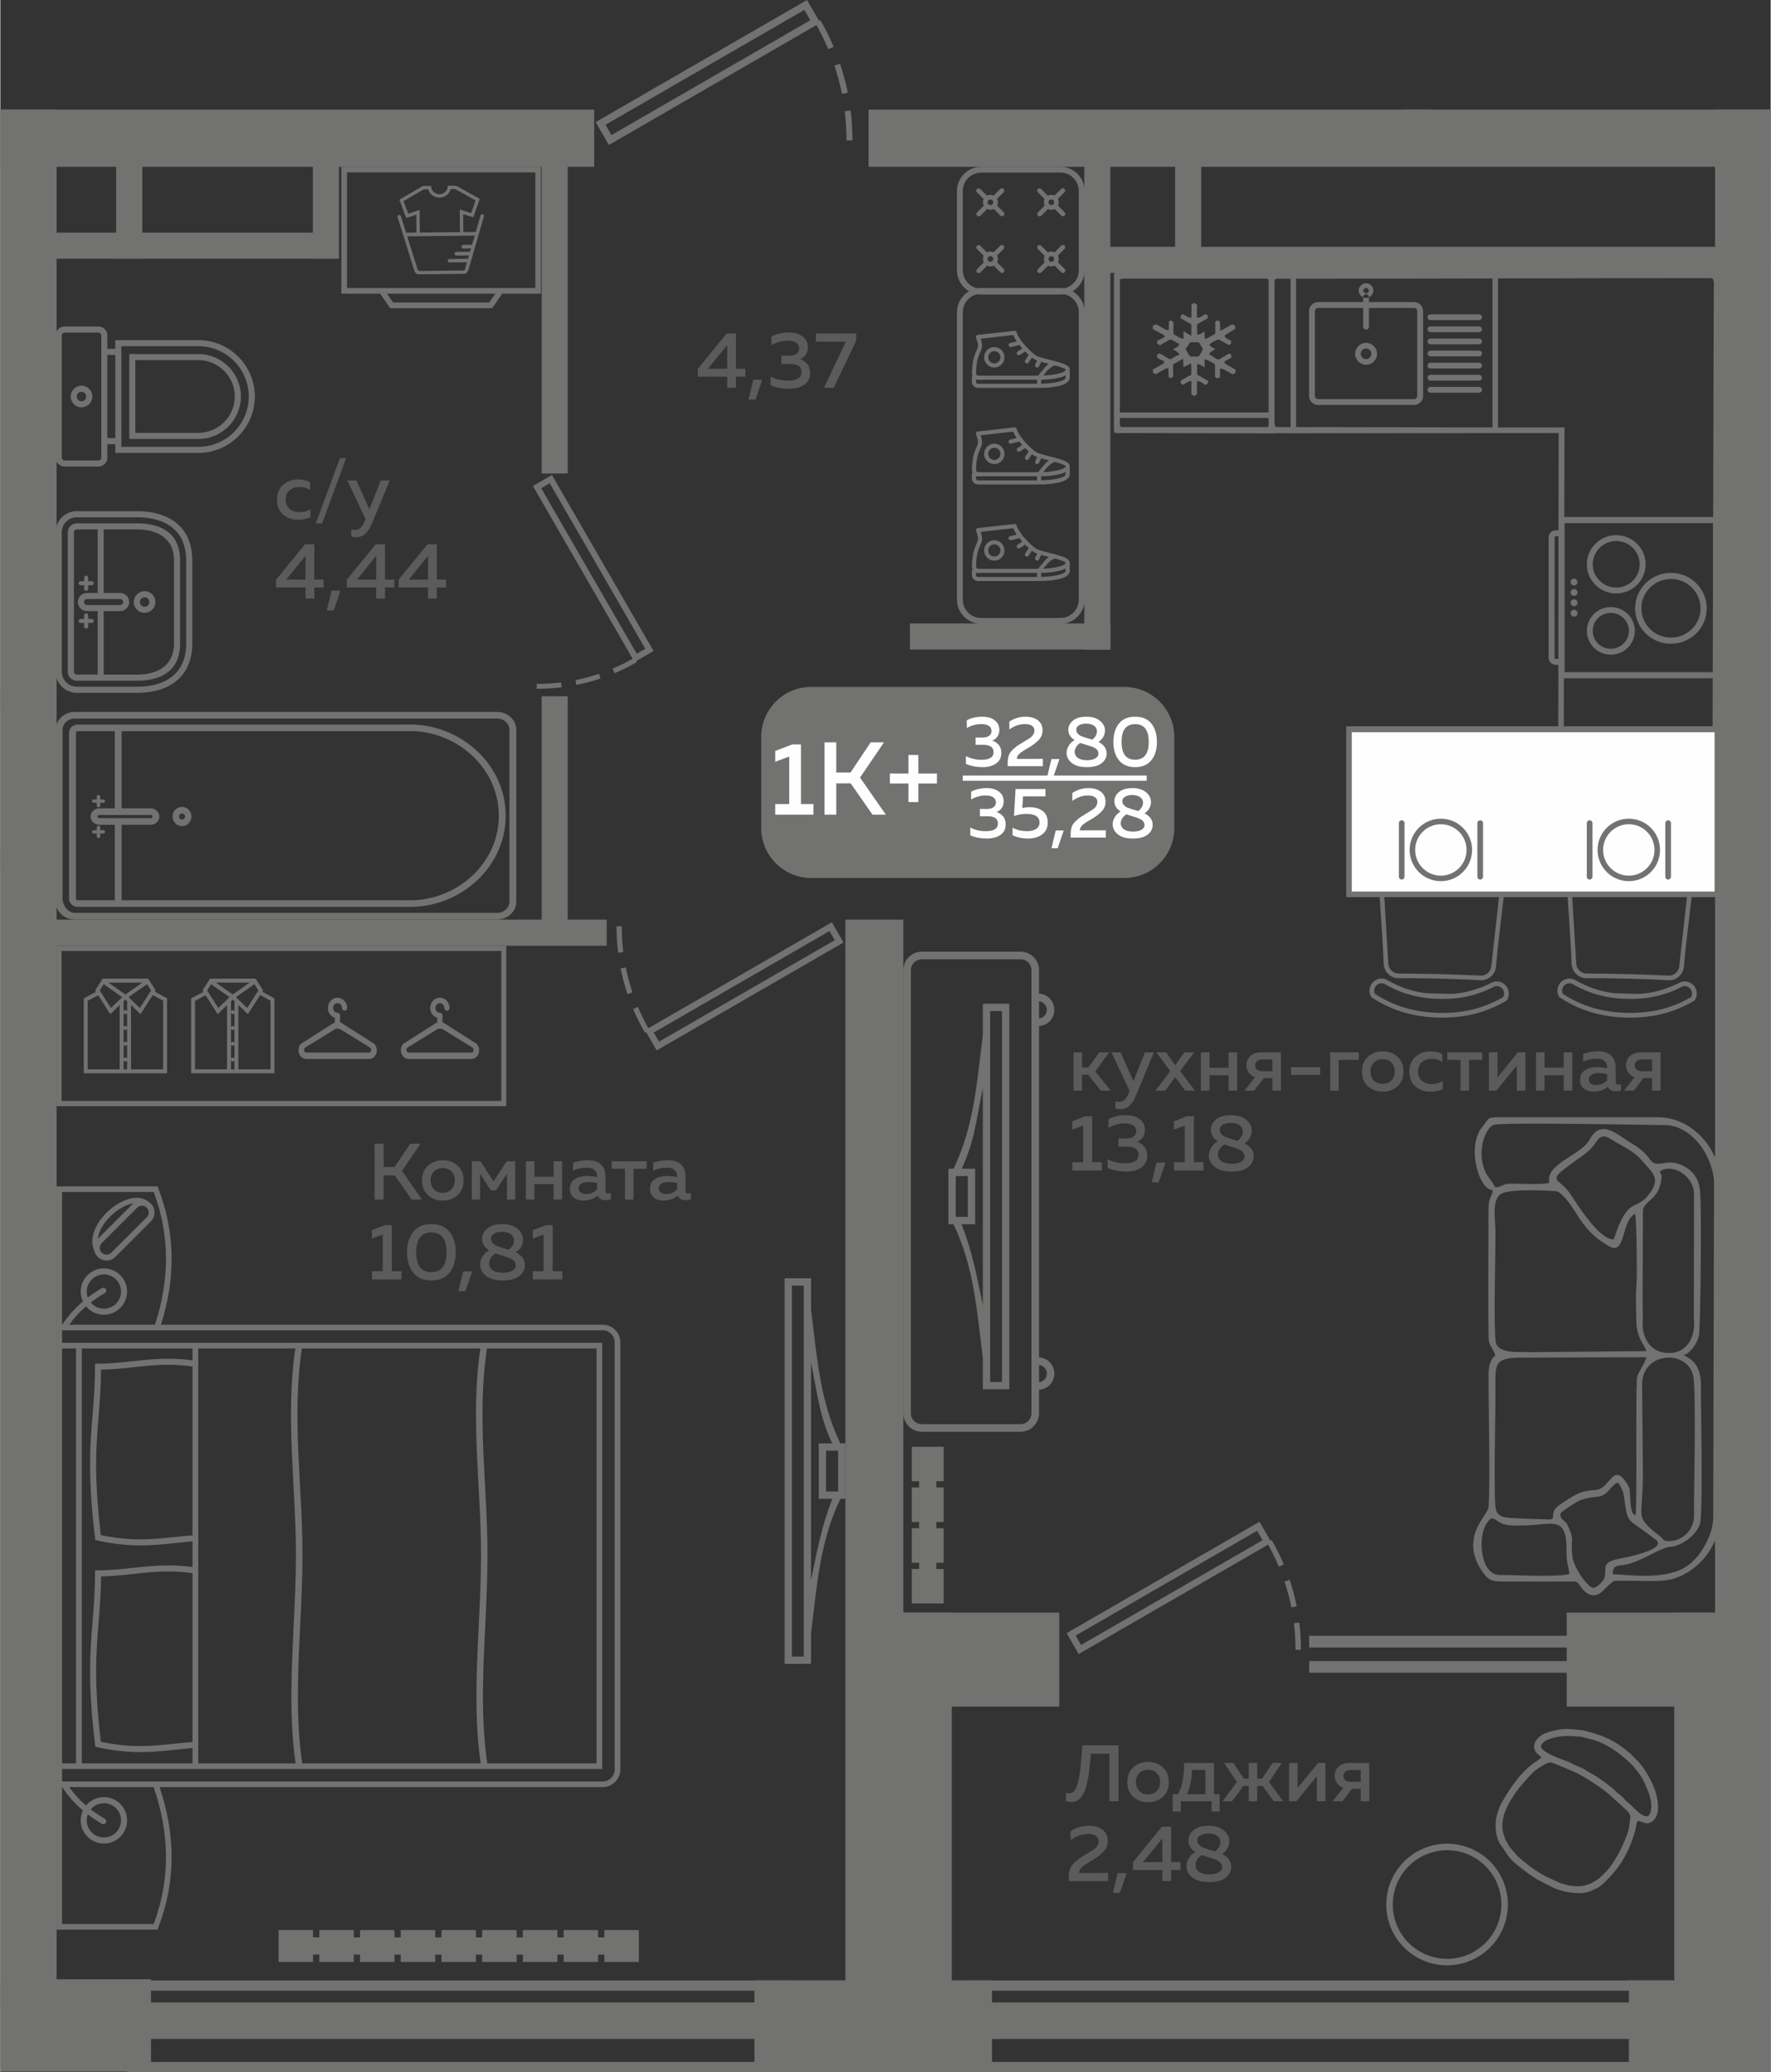 <?xml version="1.0" encoding="UTF-8"?>
<!DOCTYPE svg PUBLIC "-//W3C//DTD SVG 1.1//EN" "http://www.w3.org/Graphics/SVG/1.1/DTD/svg11.dtd">
<!-- Creator: CorelDRAW 2020 (64-Bit) -->
<svg xmlns="http://www.w3.org/2000/svg" xml:space="preserve" width="442px" height="517px" version="1.1" style="shape-rendering:geometricPrecision; text-rendering:geometricPrecision; image-rendering:optimizeQuality; fill-rule:evenodd; clip-rule:evenodd"
viewBox="0 0 321.97 376.75"
 xmlns:xlink="http://www.w3.org/1999/xlink"
 xmlns:xodm="http://www.corel.com/coreldraw/odm/2003">
 <rect x="0" y="0" width="321.97" height="376.75" fill="#333333" stroke="none"/>
 <defs>
  <style type="text/css">
   <![CDATA[
    .fil2 {fill:#FEFEFE}
    .fil0 {fill:#727271}
    .fil5 {fill:#727271}
    .fil3 {fill:#5B5B5B}
    .fil1 {fill:#FEFEFE}
    .fil4 {fill:#727271;fill-rule:nonzero}
   ]]>
  </style>
 </defs>
 <g id="Слой_x0020_1">
  <g id="_2488944616880">
   <g>
    <polygon class="fil0" points="296.19,360.06 321.97,360.06 321.97,376.75 296.19,376.75 "/>
    <polygon class="fil0" points="137.15,360.06 180.36,360.06 180.36,376.75 137.15,376.75 "/>
    <polygon class="fil0" points="0,359.87 27.4,359.87 27.4,376.65 0,376.65 "/>
    <polygon class="fil0" points="321.97,365.77 311.86,365.77 311.86,19.93 321.97,19.93 "/>
    <polygon class="fil0" points="153.69,167.2 164.23,167.2 164.23,365.92 153.69,365.92 "/>
    <polygon class="fil0" points="10.23,19.93 10.23,365.77 0,365.77 0,19.93 "/>
    <polygon class="fil0" points="321.97,30.33 157.9,30.33 157.9,19.93 321.97,19.93 "/>
    <polygon class="fil0" points="260.1,19.93 260.1,23.48 255.35,23.48 255.35,19.93 "/>
    <polygon class="fil0" points="313.99,110.67 321.97,110.67 321.97,115.42 313.99,115.42 "/>
    <polygon class="fil0" points="313.99,43 321.97,43 321.97,47.75 313.99,47.75 "/>
    <polygon class="fil0" points="165.43,113.35 201.88,113.35 201.88,118.1 165.43,118.1 "/>
    <polygon class="fil0" points="201.88,22.68 201.88,118.1 197.14,118.1 197.14,22.68 "/>
    <polygon class="fil0" points="198.01,44.88 312.85,44.88 312.85,49.63 198.01,49.63 "/>
    <polygon class="fil0" points="218.4,24.5 218.4,47.58 213.65,47.58 213.65,24.5 "/>
    <polygon class="fil0" points="98.45,170.33 98.45,126.59 103.19,126.59 103.19,170.33 "/>
    <polygon class="fil0" points="98.45,86.09 98.45,27.87 103.19,27.87 103.19,86.09 "/>
    <polygon class="fil0" points="108.01,19.93 108.01,30.33 0,30.33 0,19.93 "/>
    <polygon class="fil0" points="7.29,167.2 110.28,167.2 110.28,171.95 7.29,171.95 "/>
    <polygon class="fil0" points="0,153.53 7.74,153.53 7.74,158.28 0,158.28 "/>
    <polygon class="fil0" points="60.03,47.04 1.13,47.04 1.13,42.3 60.03,42.3 "/>
    <polygon class="fil0" points="61.59,25.08 61.59,47.04 56.84,47.04 56.84,25.08 "/>
    <path class="fil0" d="M108.27 22.2l2.4 4.16 37.75 -21.8c0.8,1.43 1.51,2.87 2.15,4.38l0.99 -0.43c-0.71,-1.69 -1.52,-3.29 -2.43,-4.88l-0.24 0.14 -2.18 -3.77 -38.44 22.2zm46.7 3.34c0,-1.83 -0.1,-3.63 -0.32,-5.45l-1.07 0.13c0.21,1.78 0.31,3.52 0.31,5.31l1.08 0.01zm-0.84 -8.69c-0.37,-1.79 -0.83,-3.54 -1.41,-5.27l-1.02 0.35c0.57,1.7 1.01,3.38 1.37,5.14l1.06 -0.22zm-7.9 -15.05l1.08 1.88 -36.16 20.88 -1.08 -1.88 36.16 -20.88z"/>
    <polygon class="fil0" points="159.36,293.2 173.04,293.2 173.04,376.75 159.36,376.75 "/>
    <polygon class="fil0" points="304.44,293.2 318.11,293.2 318.11,376.75 304.44,376.75 "/>
    <polygon class="fil0" points="284.88,293.2 318.11,293.2 318.11,310.29 284.88,310.29 "/>
    <polygon class="fil0" points="159.36,293.2 192.59,293.2 192.59,310.29 159.36,310.29 "/>
    <polygon class="fil0" points="5.45,124.44 0,124.44 0,129.19 5.45,129.19 "/>
    <polygon class="fil0" points="25.82,25.08 25.82,47.04 21.07,47.04 21.07,25.08 "/>
    <g>
     <polygon class="fil0" points="144.17,360.08 144.17,361.94 23.03,361.94 23.03,360.08 "/>
     <polygon class="fil0" points="144.17,374.89 144.17,376.75 23.03,376.75 23.03,374.89 "/>
     <polygon class="fil0" points="144.17,364.08 144.17,370.72 23.03,370.72 23.03,364.08 "/>
    </g>
    <g>
     <polygon class="fil0" points="304.05,360.08 304.05,361.94 175.78,361.94 175.78,360.08 "/>
     <polygon class="fil0" points="304.05,374.89 304.05,376.75 175.78,376.75 175.78,374.89 "/>
     <polygon class="fil0" points="304.05,364.08 304.05,370.72 175.78,370.72 175.78,364.08 "/>
    </g>
    <path class="fil0" d="M193.93 296.93l2.19 3.8 34.45 -19.89c0.72,1.3 1.37,2.62 1.96,4l0.9 -0.39c-0.65,-1.54 -1.38,-3 -2.21,-4.46l-0.23 0.13 -1.98 -3.44 -35.08 20.25zm42.61 3.05c0,-1.67 -0.09,-3.31 -0.29,-4.97l-0.98 0.12c0.19,1.62 0.29,3.21 0.29,4.84l0.98 0.01zm-0.77 -7.93c-0.33,-1.63 -0.75,-3.23 -1.28,-4.81l-0.93 0.32c0.51,1.56 0.92,3.09 1.25,4.69l0.96 -0.2zm-7.2 -13.73l0.99 1.72 -33 19.04 -0.99 -1.71 33 -19.05z"/>
    <g>
     <path class="fil0" d="M147.44 124.9l57.01 0c4.98,0 9.06,4.07 9.06,9.06l0 16.61c0,4.98 -4.08,9.06 -9.06,9.06l-57.01 0c-4.98,0 -9.06,-4.08 -9.06,-9.06l0 -16.61c0,-4.99 4.08,-9.06 9.06,-9.06z"/>
     <polygon class="fil1" points="175.03,141.01 208.49,141.01 208.49,141.95 175.03,141.95 "/>
     <path class="fil2" d="M144.03 135.35l1.58 0 0 10.84 2.27 0 0 1.93 -6.95 0 0 -1.93 2.55 0 0 -8.64 -2.55 0.95 0 -1.97 3.1 -1.18zm8 12.77l-2.14 0 0 -13.15 2.14 0 0 5.49 2.59 0 3.67 -5.49 2.42 0 -4.36 6.41 4.7 6.74 -2.43 0 -3.96 -5.69 -2.63 0 0 5.69zm14.93 -7.48l3.38 0 0 1.81 -3.38 0 0 3.38 -1.8 0 0 -3.38 -3.38 0 0 -1.81 3.38 0 0 -3.38 1.8 0 0 3.38z"/>
     <path class="fil2" d="M181.69 132.72c0,0.46 -0.12,0.86 -0.36,1.21 -0.24,0.35 -0.55,0.59 -0.95,0.72 0.47,0.14 0.87,0.4 1.19,0.77 0.32,0.38 0.48,0.87 0.48,1.48 0,0.84 -0.32,1.48 -0.96,1.92 -0.64,0.44 -1.44,0.66 -2.41,0.66 -1.14,0 -2.16,-0.2 -3.07,-0.59l0 -1.43c0.85,0.47 1.83,0.7 2.95,0.68 1.38,-0.02 2.08,-0.48 2.08,-1.39 0,-0.88 -0.63,-1.33 -1.87,-1.33l-1.4 0 0 -1.33 1.23 0.01c0.53,0 0.95,-0.11 1.24,-0.32 0.29,-0.21 0.43,-0.5 0.43,-0.87 0,-0.4 -0.16,-0.71 -0.48,-0.93 -0.33,-0.22 -0.79,-0.33 -1.39,-0.33 -0.91,0 -1.79,0.24 -2.63,0.72l0 -1.41c0.82,-0.44 1.76,-0.65 2.83,-0.65 0.93,0 1.67,0.21 2.24,0.65 0.57,0.43 0.85,1.02 0.85,1.76zm1.82 -1.52c0.87,-0.59 1.85,-0.89 2.93,-0.89 0.93,0 1.68,0.21 2.25,0.64 0.57,0.43 0.86,1.04 0.86,1.84 0,0.66 -0.22,1.23 -0.66,1.71 -0.44,0.47 -1.03,0.93 -1.79,1.38 -0.06,0.03 -0.17,0.1 -0.33,0.19 -0.16,0.1 -0.27,0.17 -0.33,0.21 -0.07,0.03 -0.17,0.1 -0.31,0.18 -0.14,0.09 -0.24,0.16 -0.3,0.2 -0.07,0.04 -0.16,0.1 -0.26,0.19 -0.11,0.08 -0.19,0.15 -0.24,0.2 -0.06,0.06 -0.12,0.13 -0.19,0.21 -0.07,0.08 -0.12,0.16 -0.15,0.23 -0.03,0.07 -0.05,0.15 -0.08,0.23 -0.03,0.09 -0.04,0.18 -0.04,0.26l4.74 -0.01 0 1.34 -6.4 0 0 -0.68c0,-0.48 0.07,-0.91 0.2,-1.29 0.13,-0.38 0.37,-0.72 0.71,-1.04 0.35,-0.32 0.61,-0.54 0.8,-0.67 0.19,-0.14 0.53,-0.35 1.02,-0.63 0.04,-0.04 0.08,-0.06 0.11,-0.08 0.03,-0.02 0.06,-0.04 0.09,-0.05 0.73,-0.43 1.2,-0.73 1.41,-0.93 0.34,-0.33 0.52,-0.71 0.52,-1.13 0,-0.38 -0.16,-0.67 -0.47,-0.87 -0.3,-0.19 -0.73,-0.29 -1.29,-0.29 -0.96,0 -1.89,0.32 -2.8,0.98l0 -1.43zm8.01 10.03l-1.13 0 0.77 -3.22 1.46 0 -1.1 3.22zm2.71 -8.56c0,-0.64 0.29,-1.19 0.85,-1.66 0.56,-0.47 1.38,-0.7 2.47,-0.7 1.01,0 1.82,0.24 2.42,0.73 0.6,0.48 0.91,1.06 0.93,1.72 0.01,0.87 -0.38,1.58 -1.17,2.14 0.98,0.5 1.48,1.2 1.48,2.1 0,0.69 -0.31,1.27 -0.91,1.76 -0.61,0.48 -1.51,0.72 -2.7,0.72 -1.19,0 -2.1,-0.26 -2.73,-0.76 -0.63,-0.51 -0.95,-1.13 -0.95,-1.85 0,-0.44 0.13,-0.86 0.38,-1.28 0.25,-0.41 0.61,-0.76 1.06,-1.04 -0.75,-0.48 -1.13,-1.11 -1.13,-1.88zm3.47 2.82c-0.57,-0.17 -0.99,-0.31 -1.27,-0.42 -0.34,0.21 -0.6,0.46 -0.77,0.75 -0.18,0.29 -0.27,0.58 -0.27,0.88 0.01,0.46 0.21,0.84 0.59,1.11 0.39,0.27 0.95,0.41 1.68,0.41 0.6,0 1.09,-0.11 1.48,-0.33 0.38,-0.21 0.57,-0.5 0.57,-0.84 0,-0.18 -0.03,-0.35 -0.1,-0.49 -0.07,-0.14 -0.16,-0.26 -0.27,-0.36 -0.1,-0.09 -0.24,-0.18 -0.42,-0.27 -0.17,-0.09 -0.34,-0.16 -0.5,-0.21 -0.17,-0.06 -0.36,-0.12 -0.59,-0.19 -0.02,-0.01 -0.03,-0.01 -0.04,-0.01 -0.02,0 -0.03,-0.01 -0.04,-0.02 -0.02,-0.01 -0.03,-0.01 -0.05,-0.01zm1.74 -2.55c0,-0.39 -0.17,-0.72 -0.52,-0.98 -0.34,-0.26 -0.82,-0.39 -1.44,-0.39 -0.55,0 -0.99,0.1 -1.32,0.31 -0.32,0.21 -0.48,0.47 -0.48,0.78 0,0.29 0.1,0.54 0.3,0.75 0.2,0.21 0.4,0.35 0.59,0.43 0.19,0.08 0.5,0.18 0.91,0.31 0.07,0.03 0.12,0.05 0.16,0.05 0.36,0.1 0.68,0.19 0.94,0.28 0.58,-0.44 0.86,-0.96 0.86,-1.54zm3.99 5.27c-0.67,-0.84 -1,-1.95 -1,-3.32 0,-1.37 0.33,-2.47 1,-3.32 0.67,-0.84 1.65,-1.26 2.96,-1.26 1.31,0 2.29,0.42 2.96,1.26 0.67,0.85 1,1.95 1,3.32 0,1.37 -0.33,2.48 -1,3.32 -0.67,0.84 -1.65,1.27 -2.96,1.27 -1.31,0 -2.29,-0.43 -2.96,-1.27zm2.96 -0.08c1.64,0 2.47,-1.08 2.47,-3.24 0,-2.15 -0.83,-3.23 -2.47,-3.23 -1.65,0 -2.47,1.08 -2.47,3.23 0,2.16 0.82,3.24 2.47,3.24zm-23.91 7.58c0,0.46 -0.12,0.86 -0.36,1.21 -0.23,0.34 -0.55,0.58 -0.95,0.71 0.48,0.15 0.87,0.41 1.19,0.78 0.32,0.37 0.48,0.87 0.48,1.48 0,0.84 -0.32,1.48 -0.96,1.92 -0.64,0.43 -1.44,0.65 -2.41,0.65 -1.14,0 -2.16,-0.19 -3.07,-0.58l0 -1.43c0.85,0.47 1.83,0.69 2.95,0.67 1.39,-0.01 2.08,-0.48 2.08,-1.39 0,-0.88 -0.62,-1.32 -1.87,-1.32l-1.4 0 0 -1.34 1.23 0.02c0.54,0 0.95,-0.11 1.24,-0.32 0.29,-0.21 0.44,-0.51 0.44,-0.88 0,-0.4 -0.17,-0.71 -0.49,-0.93 -0.33,-0.22 -0.79,-0.33 -1.38,-0.33 -0.92,0 -1.8,0.24 -2.64,0.73l0 -1.42c0.82,-0.43 1.77,-0.65 2.83,-0.65 0.93,0 1.67,0.22 2.24,0.65 0.57,0.44 0.85,1.02 0.85,1.77zm2.16 -2.25l5.44 0 0 1.33 -4.08 0 -0.13 2.13c0.43,-0.11 0.87,-0.16 1.34,-0.16 0.94,0 1.73,0.23 2.35,0.68 0.62,0.46 0.93,1.17 0.93,2.14 0,0.92 -0.34,1.63 -1.02,2.13 -0.67,0.5 -1.53,0.75 -2.55,0.75 -1.06,0 -2.01,-0.2 -2.83,-0.6l0 -1.38c0.75,0.43 1.63,0.64 2.66,0.64 0.68,0 1.22,-0.13 1.63,-0.4 0.42,-0.27 0.62,-0.65 0.62,-1.15 0,-1.06 -0.8,-1.59 -2.4,-1.59 -0.75,0 -1.5,0.13 -2.25,0.39l0.29 -4.91zm7.66 10.76l-1.13 0 0.77 -3.23 1.46 0 -1.1 3.23zm2.66 -10.03c0.88,-0.6 1.85,-0.9 2.94,-0.9 0.92,0 1.67,0.22 2.24,0.65 0.57,0.43 0.86,1.04 0.86,1.83 0,0.67 -0.22,1.24 -0.66,1.71 -0.43,0.47 -1.03,0.93 -1.78,1.39 -0.06,0.03 -0.17,0.1 -0.33,0.19 -0.16,0.1 -0.28,0.16 -0.34,0.2 -0.07,0.04 -0.17,0.1 -0.31,0.19 -0.13,0.09 -0.24,0.15 -0.3,0.19 -0.07,0.05 -0.15,0.11 -0.26,0.19 -0.11,0.08 -0.19,0.15 -0.24,0.21 -0.05,0.06 -0.11,0.13 -0.18,0.21 -0.07,0.08 -0.12,0.16 -0.15,0.23 -0.03,0.06 -0.06,0.14 -0.09,0.23 -0.02,0.09 -0.03,0.17 -0.03,0.26l4.73 -0.01 0 1.33 -6.4 0 0 -0.67c0,-0.49 0.07,-0.92 0.2,-1.29 0.14,-0.38 0.38,-0.73 0.72,-1.04 0.34,-0.32 0.61,-0.54 0.8,-0.68 0.19,-0.13 0.53,-0.34 1.01,-0.63 0.04,-0.03 0.08,-0.06 0.11,-0.08 0.03,-0.01 0.06,-0.03 0.1,-0.05 0.73,-0.42 1.19,-0.73 1.4,-0.92 0.35,-0.34 0.52,-0.71 0.52,-1.13 0,-0.38 -0.15,-0.67 -0.46,-0.87 -0.31,-0.2 -0.74,-0.3 -1.29,-0.3 -0.96,0 -1.9,0.33 -2.81,0.99l0 -1.43zm7.65 1.47c0,-0.64 0.28,-1.2 0.84,-1.66 0.57,-0.47 1.39,-0.71 2.47,-0.71 1.01,0 1.82,0.25 2.42,0.73 0.61,0.49 0.91,1.06 0.93,1.73 0.02,0.86 -0.37,1.58 -1.17,2.14 0.99,0.49 1.48,1.19 1.48,2.09 0,0.69 -0.3,1.28 -0.91,1.76 -0.6,0.48 -1.5,0.72 -2.7,0.72 -1.18,0 -2.09,-0.25 -2.72,-0.76 -0.64,-0.5 -0.95,-1.12 -0.95,-1.85 0,-0.43 0.12,-0.85 0.38,-1.27 0.25,-0.42 0.6,-0.76 1.06,-1.04 -0.75,-0.48 -1.13,-1.11 -1.13,-1.88zm3.47 2.82c-0.57,-0.18 -1,-0.32 -1.28,-0.42 -0.33,0.21 -0.59,0.46 -0.77,0.75 -0.17,0.29 -0.26,0.58 -0.26,0.87 0,0.47 0.2,0.84 0.59,1.11 0.38,0.28 0.94,0.41 1.68,0.41 0.6,0 1.09,-0.11 1.47,-0.32 0.39,-0.22 0.58,-0.5 0.58,-0.85 0,-0.18 -0.03,-0.34 -0.1,-0.48 -0.07,-0.15 -0.16,-0.26 -0.27,-0.36 -0.11,-0.09 -0.25,-0.19 -0.42,-0.27 -0.17,-0.09 -0.34,-0.16 -0.51,-0.22 -0.16,-0.05 -0.36,-0.12 -0.58,-0.19 -0.02,0 -0.03,-0.01 -0.05,-0.01 -0.01,0 -0.02,0 -0.04,-0.01 -0.01,-0.01 -0.02,-0.01 -0.04,-0.01zm1.74 -2.55c0,-0.4 -0.18,-0.73 -0.52,-0.99 -0.35,-0.26 -0.83,-0.39 -1.44,-0.39 -0.56,0 -1,0.11 -1.32,0.32 -0.33,0.2 -0.49,0.46 -0.49,0.78 0,0.29 0.1,0.54 0.31,0.75 0.2,0.21 0.4,0.35 0.59,0.43 0.19,0.07 0.49,0.18 0.91,0.31 0.07,0.02 0.12,0.04 0.15,0.05 0.37,0.1 0.68,0.19 0.95,0.27 0.57,-0.44 0.86,-0.95 0.86,-1.53z"/>
    </g>
    <path class="fil3" d="M196.73 198.3l-1.55 0 0 -6.97 1.55 0 0 2.76 1.15 0 2 -2.76 1.78 0 -2.53 3.46 2.8 3.51 -1.78 0 -2.3 -2.89 -1.12 0 0 2.89zm9.35 -1.71l2.08 -5.26 1.63 0 -3.27 7.92c-0.67,1.61 -1.6,2.42 -2.8,2.42 -0.28,0 -0.59,-0.04 -0.92,-0.12l0 -1.32c0.22,0.07 0.45,0.1 0.71,0.1 0.75,0 1.33,-0.54 1.73,-1.62l0.15 -0.35 -3.31 -7.03 1.65 0 2.35 5.26zm9.27 -5.26l1.77 0 -2.54 3.41 2.68 3.56 -1.77 0 -1.81 -2.47 -1.82 2.47 -1.77 0 2.69 -3.56 -2.54 -3.41 1.77 0 1.67 2.35 1.67 -2.35zm4.56 6.97l-1.56 0 0 -6.97 1.56 0 0 2.8 3.48 0 0 -2.8 1.55 0 0 6.97 -1.55 0 0 -2.8 -3.48 0 0 2.8zm8.14 0l-1.78 0 1.91 -2.45c-0.49,-0.18 -0.87,-0.46 -1.15,-0.84 -0.27,-0.39 -0.4,-0.83 -0.4,-1.33 0,-0.66 0.24,-1.22 0.72,-1.67 0.48,-0.45 1.13,-0.68 1.96,-0.68l3.6 0 0 6.97 -1.55 0 0 -2.28 -1.58 0 -1.73 2.28zm0.52 -5.39c-0.24,0.19 -0.36,0.45 -0.36,0.79 0,0.34 0.12,0.6 0.36,0.79 0.25,0.19 0.58,0.28 1.01,0.28l1.78 0 0 -2.15 -1.78 0c-0.43,0 -0.76,0.1 -1.01,0.29zm6.17 1.12l5.29 0 0 1.4 -5.29 0 0 -1.4zm8.67 4.27l-1.55 0 0 -6.97 5.2 0 0 1.37 -3.65 0 0 5.6zm5.34 -0.78c-0.74,-0.65 -1.11,-1.55 -1.11,-2.7 0,-1.15 0.37,-2.06 1.11,-2.7 0.74,-0.65 1.62,-0.98 2.66,-0.98 1.05,0 1.94,0.33 2.67,0.98 0.74,0.64 1.11,1.55 1.11,2.7 0,1.15 -0.37,2.05 -1.11,2.7 -0.73,0.65 -1.62,0.97 -2.67,0.97 -1.04,0 -1.92,-0.32 -2.66,-0.97zm4.24 -1.07c0.41,-0.41 0.61,-0.96 0.61,-1.63 0,-0.68 -0.2,-1.23 -0.61,-1.64 -0.4,-0.41 -0.93,-0.61 -1.58,-0.61 -0.66,0 -1.19,0.2 -1.6,0.61 -0.4,0.41 -0.61,0.96 -0.61,1.64 0,0.67 0.21,1.22 0.61,1.63 0.41,0.41 0.94,0.62 1.6,0.62 0.65,0 1.18,-0.21 1.58,-0.62zm3.27 -1.57c0,-1.21 0.38,-2.14 1.15,-2.78 0.76,-0.64 1.66,-0.96 2.7,-0.96 0.83,0 1.55,0.18 2.15,0.54l0 1.42c-0.55,-0.38 -1.19,-0.58 -1.93,-0.58 -0.69,0 -1.28,0.19 -1.76,0.58 -0.49,0.38 -0.73,0.95 -0.73,1.72 0,0.74 0.24,1.31 0.72,1.7 0.48,0.39 1.06,0.59 1.74,0.59 0.73,0 1.41,-0.18 2.03,-0.54l0 1.44c-0.67,0.32 -1.44,0.48 -2.31,0.48 -1.02,0 -1.9,-0.31 -2.64,-0.94 -0.75,-0.62 -1.12,-1.51 -1.12,-2.67zm10.86 3.42l-1.55 0 0 -5.6 -2.41 0 0 -1.37 6.36 0 0 1.37 -2.4 0 0 5.6zm4.95 0l-1.34 0 0 -6.97 1.56 0 0 4.56 3.73 -4.56 1.34 0 0 6.97 -1.56 0 0 -4.56 -3.73 4.56zm8.78 0l-1.55 0 0 -6.97 1.55 0 0 2.8 3.49 0 0 -2.8 1.55 0 0 6.97 -1.55 0 0 -2.8 -3.49 0 0 2.8zm12.93 -1.61c0,0.34 0.17,0.51 0.5,0.51 0.12,0 0.27,-0.03 0.47,-0.09l0 1.12c-0.29,0.12 -0.62,0.17 -0.99,0.17 -0.7,0 -1.16,-0.27 -1.39,-0.81 -0.75,0.6 -1.62,0.9 -2.63,0.9 -0.68,0 -1.25,-0.19 -1.73,-0.56 -0.47,-0.37 -0.71,-0.9 -0.71,-1.57 0,-0.82 0.31,-1.41 0.92,-1.78 0.61,-0.38 1.34,-0.56 2.19,-0.56 0.56,0 1.16,0.07 1.81,0.2l0 -0.25c0,-0.44 -0.16,-0.8 -0.48,-1.07 -0.32,-0.27 -0.77,-0.41 -1.35,-0.41 -0.86,0 -1.7,0.18 -2.51,0.54l0 -1.42c0.91,-0.31 1.8,-0.47 2.67,-0.47 1.02,0 1.81,0.26 2.38,0.76 0.56,0.5 0.85,1.27 0.85,2.29l0 2.5zm-3.07 -1.58c-0.51,0 -0.94,0.09 -1.29,0.27 -0.35,0.19 -0.52,0.48 -0.52,0.87 0,0.33 0.12,0.59 0.37,0.77 0.26,0.18 0.57,0.26 0.93,0.26 0.8,0 1.47,-0.27 2.02,-0.82l0 -1.18c-0.56,-0.11 -1.06,-0.17 -1.51,-0.17zm6.38 3.19l-1.79 0 1.92 -2.45c-0.5,-0.18 -0.88,-0.46 -1.15,-0.84 -0.27,-0.39 -0.41,-0.83 -0.41,-1.33 0,-0.66 0.24,-1.22 0.72,-1.67 0.48,-0.45 1.14,-0.68 1.97,-0.68l3.6 0 0 6.97 -1.55 0 0 -2.28 -1.59 0 -1.72 2.28zm0.52 -5.39c-0.24,0.19 -0.36,0.45 -0.36,0.79 0,0.34 0.12,0.6 0.36,0.79 0.24,0.19 0.57,0.28 1,0.28l1.79 0 0 -2.15 -1.79 0c-0.43,0 -0.76,0.1 -1,0.29zm-100.25 10.04l1.22 0 0 8.37 1.75 0 0 1.5 -5.37 0 0 -1.5 1.98 0 0 -6.68 -1.98 0.75 0 -1.53 2.4 -0.91zm10.81 2.51c0,0.51 -0.13,0.96 -0.39,1.35 -0.27,0.38 -0.63,0.65 -1.07,0.8 0.53,0.16 0.98,0.45 1.33,0.87 0.36,0.41 0.54,0.97 0.54,1.65 0,0.94 -0.36,1.66 -1.07,2.14 -0.72,0.49 -1.62,0.74 -2.7,0.74 -1.27,0 -2.41,-0.22 -3.43,-0.66l0 -1.59c0.95,0.52 2.05,0.77 3.3,0.75 1.54,-0.02 2.32,-0.54 2.32,-1.55 0,-0.99 -0.7,-1.48 -2.09,-1.48l-1.57 0 0 -1.5 1.38 0.02c0.6,0 1.06,-0.12 1.39,-0.36 0.32,-0.24 0.48,-0.56 0.48,-0.98 0,-0.44 -0.18,-0.79 -0.54,-1.04 -0.37,-0.24 -0.88,-0.37 -1.55,-0.37 -1.02,0 -2.01,0.27 -2.95,0.82l0 -1.59c0.92,-0.48 1.98,-0.72 3.17,-0.72 1.03,0 1.87,0.24 2.5,0.72 0.64,0.49 0.95,1.14 0.95,1.98zm2.5 9.51l-1.26 0 0.86 -3.6 1.64 0 -1.24 3.6zm5.17 -12.02l1.22 0 0 8.37 1.76 0 0 1.5 -5.38 0 0 -1.5 1.98 0 0 -6.68 -1.98 0.75 0 -1.53 2.4 -0.91zm4.31 2.45c0,-0.72 0.32,-1.34 0.95,-1.86 0.62,-0.52 1.54,-0.78 2.75,-0.78 1.14,0 2.04,0.27 2.71,0.81 0.67,0.54 1.02,1.19 1.04,1.93 0.02,0.97 -0.42,1.77 -1.31,2.4 1.11,0.55 1.66,1.33 1.66,2.33 0,0.78 -0.34,1.43 -1.02,1.97 -0.68,0.54 -1.68,0.81 -3.02,0.81 -1.32,0 -2.34,-0.29 -3.05,-0.85 -0.7,-0.57 -1.06,-1.26 -1.06,-2.07 0,-0.48 0.14,-0.96 0.42,-1.42 0.28,-0.47 0.68,-0.86 1.2,-1.17 -0.85,-0.54 -1.27,-1.24 -1.27,-2.1zm3.88 3.15c-0.64,-0.19 -1.11,-0.35 -1.42,-0.46 -0.38,0.23 -0.67,0.51 -0.87,0.83 -0.2,0.32 -0.3,0.65 -0.3,0.98 0.01,0.52 0.23,0.94 0.66,1.24 0.44,0.31 1.06,0.46 1.88,0.46 0.67,0 1.22,-0.12 1.65,-0.36 0.43,-0.25 0.65,-0.56 0.65,-0.95 0,-0.2 -0.04,-0.38 -0.12,-0.54 -0.08,-0.16 -0.17,-0.29 -0.3,-0.4 -0.12,-0.11 -0.27,-0.21 -0.47,-0.31 -0.19,-0.09 -0.38,-0.17 -0.56,-0.24 -0.19,-0.06 -0.4,-0.13 -0.66,-0.21 -0.02,-0.01 -0.03,-0.01 -0.05,-0.01 -0.01,0 -0.03,-0.01 -0.04,-0.01 -0.02,-0.02 -0.03,-0.02 -0.05,-0.02zm1.94 -2.85c0,-0.44 -0.19,-0.81 -0.58,-1.1 -0.38,-0.29 -0.92,-0.43 -1.61,-0.43 -0.62,0 -1.11,0.11 -1.47,0.34 -0.37,0.24 -0.55,0.53 -0.55,0.88 0,0.32 0.12,0.61 0.34,0.84 0.23,0.23 0.45,0.39 0.66,0.48 0.22,0.08 0.56,0.2 1.02,0.34 0.08,0.03 0.14,0.05 0.18,0.06 0.4,0.11 0.76,0.21 1.05,0.31 0.64,-0.5 0.96,-1.07 0.96,-1.72z"/>
    <path class="fil3" d="M50.33 90.89c0,-1.21 0.38,-2.14 1.15,-2.77 0.76,-0.64 1.66,-0.96 2.7,-0.96 0.83,0 1.55,0.18 2.15,0.53l0 1.43c-0.54,-0.39 -1.19,-0.58 -1.93,-0.58 -0.69,0 -1.28,0.19 -1.76,0.57 -0.48,0.38 -0.73,0.96 -0.73,1.72 0,0.74 0.24,1.31 0.72,1.71 0.48,0.39 1.06,0.58 1.74,0.58 0.73,0 1.41,-0.17 2.03,-0.53l0 1.43c-0.67,0.32 -1.44,0.48 -2.31,0.48 -1.01,0 -1.89,-0.31 -2.64,-0.93 -0.75,-0.63 -1.12,-1.52 -1.12,-2.68zm8.18 4.28l-1.14 0 4.39 -11.87 1.13 0 -4.38 11.87zm8.61 -2.57l2.07 -5.25 1.63 0 -3.27 7.91c-0.67,1.61 -1.6,2.42 -2.8,2.42 -0.28,0 -0.59,-0.04 -0.92,-0.11l0 -1.32c0.22,0.06 0.45,0.1 0.72,0.1 0.74,0 1.32,-0.54 1.72,-1.63l0.15 -0.35 -3.31 -7.02 1.65 0 2.36 5.25zm-11.72 6.36l1.7 0 0 6.42 1.7 0 0 1.43 -1.7 0 0 2.02 -1.6 0 0 -2.02 -5.36 0 0 -1.4 5.26 -6.45zm0.1 6.42l0 -4.32 -3.51 4.32 3.51 0zm5.14 5.6l-1.26 0 0.85 -3.6 1.64 0 -1.23 3.6zm7.62 -12.02l1.7 0 0 6.42 1.7 0 0 1.43 -1.7 0 0 2.02 -1.6 0 0 -2.02 -5.35 0 0 -1.4 5.25 -6.45zm0.1 6.42l0 -4.32 -3.51 4.32 3.51 0zm9.32 -6.42l1.7 0 0 6.42 1.7 0 0 1.43 -1.7 0 0 2.02 -1.59 0 0 -2.02 -5.36 0 0 -1.4 5.25 -6.45zm0.11 6.42l0 -4.32 -3.52 4.32 3.52 0z"/>
    <path class="fil3" d="M132.1 60.63l1.69 0 0 6.42 1.7 0 0 1.44 -1.7 0 0 2.02 -1.59 0 0 -2.02 -5.36 0 0 -1.41 5.26 -6.45zm0.1 6.42l0 -4.31 -3.52 4.31 3.52 0zm5.14 5.61l-1.27 0 0.86 -3.61 1.64 0 -1.23 3.61zm9.53 -9.51c0,0.51 -0.13,0.96 -0.4,1.35 -0.26,0.38 -0.62,0.65 -1.06,0.79 0.53,0.17 0.97,0.46 1.33,0.88 0.36,0.41 0.54,0.96 0.54,1.65 0,0.94 -0.36,1.65 -1.07,2.14 -0.72,0.49 -1.62,0.73 -2.7,0.73 -1.27,0 -2.41,-0.21 -3.43,-0.65l0 -1.6c0.95,0.53 2.05,0.78 3.29,0.76 1.55,-0.02 2.33,-0.54 2.33,-1.55 0,-0.99 -0.7,-1.48 -2.09,-1.48l-1.57 0 0 -1.5 1.38 0.01c0.6,0 1.06,-0.11 1.39,-0.35 0.32,-0.24 0.48,-0.56 0.48,-0.98 0,-0.45 -0.18,-0.79 -0.54,-1.04 -0.37,-0.25 -0.88,-0.37 -1.55,-0.37 -1.02,0 -2.01,0.27 -2.95,0.81l0 -1.58c0.92,-0.48 1.98,-0.72 3.17,-0.72 1.03,0 1.87,0.24 2.5,0.72 0.64,0.49 0.95,1.14 0.95,1.98zm1.46 -2.52l7.33 0 0 1.31 -4.1 8.57 -1.78 0 4 -8.39 -5.45 0 0 -1.49z"/>
    <path class="fil3" d="M196.79 317.33l6.58 0 0 10.17 -1.66 0 0 -8.64 -3.37 0c-0.06,0.71 -0.11,1.28 -0.15,1.68 -0.04,0.41 -0.1,0.93 -0.18,1.57 -0.08,0.64 -0.16,1.14 -0.24,1.52 -0.08,0.37 -0.19,0.8 -0.31,1.28 -0.13,0.49 -0.27,0.87 -0.44,1.15 -0.16,0.28 -0.35,0.55 -0.57,0.82 -0.21,0.27 -0.45,0.46 -0.73,0.58 -0.27,0.12 -0.58,0.18 -0.92,0.18 -0.31,0 -0.64,-0.06 -1,-0.17l0 -1.53c0.19,0.07 0.42,0.1 0.69,0.1 0.27,-0.01 0.5,-0.11 0.72,-0.32 0.21,-0.2 0.39,-0.49 0.53,-0.87 0.14,-0.37 0.26,-0.79 0.37,-1.25 0.1,-0.46 0.19,-1 0.26,-1.61 0.08,-0.62 0.14,-1.21 0.19,-1.77 0.06,-0.57 0.11,-1.2 0.16,-1.9 0.02,-0.43 0.05,-0.76 0.07,-0.99zm9.28 9.38c-0.74,-0.65 -1.11,-1.55 -1.11,-2.7 0,-1.15 0.37,-2.05 1.11,-2.7 0.74,-0.65 1.63,-0.97 2.67,-0.97 1.04,0 1.93,0.32 2.67,0.97 0.73,0.65 1.1,1.55 1.1,2.7 0,1.15 -0.37,2.05 -1.1,2.7 -0.74,0.65 -1.63,0.97 -2.67,0.97 -1.04,0 -1.93,-0.32 -2.67,-0.97zm4.25 -1.06c0.41,-0.42 0.61,-0.96 0.61,-1.64 0,-0.68 -0.2,-1.22 -0.61,-1.63 -0.41,-0.41 -0.93,-0.62 -1.58,-0.62 -0.66,0 -1.19,0.21 -1.6,0.62 -0.41,0.41 -0.61,0.95 -0.61,1.63 0,0.68 0.2,1.22 0.61,1.64 0.41,0.41 0.94,0.61 1.6,0.61 0.65,0 1.17,-0.2 1.58,-0.61zm4.37 3.72l-1.47 0 0 -3.15 0.96 0c0.77,-1.36 1.13,-3.25 1.1,-5.69l5.45 0 0 5.69 1.03 0 0 3.15 -1.47 0 0 -1.87 -5.6 0 0 1.87zm2.05 -7.56c-0.06,1.74 -0.37,3.21 -0.93,4.41l3.35 0 0 -4.41 -2.42 0zm16.59 5.69l-1.7 0 -2.07 -2.78 -0.98 0 0 2.78 -1.55 0 0 -2.78 -0.96 0 -2.07 2.78 -1.7 0 2.6 -3.5 -2.34 -3.47 1.7 0 1.9 2.87 0.87 0 0 -2.87 1.55 0 0 2.87 0.89 0 1.9 -2.87 1.69 0 -2.33 3.47 2.6 3.5zm2.38 0l-1.33 0 0 -6.97 1.55 0 0 4.56 3.73 -4.56 1.34 0 0 6.97 -1.56 0 0 -4.56 -3.73 4.56zm8.39 0l-1.78 0 1.91 -2.46c-0.49,-0.17 -0.87,-0.45 -1.14,-0.84 -0.27,-0.39 -0.41,-0.83 -0.41,-1.32 0,-0.67 0.24,-1.23 0.72,-1.68 0.48,-0.45 1.13,-0.67 1.97,-0.67l3.6 0 0 6.97 -1.56 0 0 -2.28 -1.58 0 -1.73 2.28zm0.53 -5.4c-0.25,0.19 -0.37,0.46 -0.37,0.79 0,0.34 0.12,0.61 0.37,0.8 0.24,0.18 0.57,0.28 1,0.28l1.78 0 0 -2.15 -1.78 0c-0.43,0 -0.76,0.09 -1,0.28zm-49.98 10.85c0.98,-0.66 2.08,-1 3.29,-1 1.03,0 1.87,0.24 2.51,0.72 0.64,0.48 0.96,1.16 0.96,2.06 0,0.74 -0.25,1.38 -0.74,1.9 -0.49,0.53 -1.15,1.05 -1.99,1.55 -0.07,0.04 -0.2,0.11 -0.37,0.22 -0.18,0.11 -0.31,0.18 -0.38,0.22 -0.07,0.05 -0.19,0.12 -0.34,0.21 -0.16,0.1 -0.27,0.17 -0.34,0.22 -0.08,0.05 -0.17,0.12 -0.29,0.21 -0.13,0.09 -0.22,0.17 -0.27,0.23 -0.06,0.07 -0.13,0.14 -0.21,0.24 -0.07,0.09 -0.13,0.17 -0.16,0.25 -0.04,0.08 -0.07,0.17 -0.1,0.26 -0.03,0.1 -0.04,0.2 -0.04,0.29l5.3 -0.01 0 1.49 -7.16 0 0 -0.75c0,-0.54 0.08,-1.02 0.23,-1.45 0.15,-0.42 0.41,-0.8 0.79,-1.16 0.39,-0.35 0.68,-0.6 0.9,-0.75 0.21,-0.15 0.59,-0.39 1.13,-0.71 0.05,-0.04 0.09,-0.06 0.12,-0.08 0.04,-0.02 0.07,-0.04 0.11,-0.06 0.81,-0.48 1.34,-0.82 1.57,-1.03 0.39,-0.38 0.58,-0.8 0.58,-1.27 0,-0.42 -0.17,-0.75 -0.52,-0.97 -0.34,-0.22 -0.82,-0.33 -1.44,-0.33 -1.07,0 -2.12,0.37 -3.14,1.1l0 -1.6zm8.96 11.21l-1.26 0 0.86 -3.6 1.64 0 -1.24 3.6zm7.62 -12.02l1.7 0 0 6.42 1.7 0 0 1.44 -1.7 0 0 2.01 -1.59 0 0 -2.01 -5.36 0 0 -1.41 5.25 -6.45zm0.11 6.42l0 -4.31 -3.52 4.31 3.52 0zm4.73 -3.96c0,-0.72 0.31,-1.34 0.94,-1.86 0.63,-0.53 1.55,-0.79 2.76,-0.79 1.13,0 2.04,0.27 2.71,0.82 0.67,0.54 1.02,1.18 1.04,1.93 0.02,0.96 -0.42,1.76 -1.31,2.39 1.1,0.55 1.66,1.33 1.66,2.34 0,0.77 -0.34,1.43 -1.02,1.97 -0.68,0.53 -1.69,0.8 -3.02,0.8 -1.33,0 -2.34,-0.28 -3.05,-0.85 -0.71,-0.56 -1.06,-1.25 -1.06,-2.07 0,-0.48 0.14,-0.95 0.42,-1.42 0.28,-0.46 0.68,-0.85 1.19,-1.16 -0.84,-0.54 -1.26,-1.24 -1.26,-2.1zm3.88 3.15c-0.64,-0.2 -1.12,-0.35 -1.43,-0.47 -0.37,0.23 -0.66,0.51 -0.86,0.84 -0.2,0.32 -0.3,0.65 -0.3,0.98 0.01,0.52 0.23,0.93 0.66,1.24 0.43,0.3 1.06,0.45 1.88,0.45 0.67,0 1.22,-0.12 1.65,-0.36 0.43,-0.24 0.65,-0.56 0.65,-0.94 0,-0.21 -0.04,-0.39 -0.12,-0.55 -0.08,-0.16 -0.18,-0.29 -0.3,-0.4 -0.12,-0.1 -0.28,-0.2 -0.47,-0.3 -0.19,-0.1 -0.38,-0.18 -0.57,-0.24 -0.18,-0.06 -0.4,-0.13 -0.65,-0.21 -0.02,-0.01 -0.04,-0.02 -0.05,-0.02 -0.01,0 -0.03,0 -0.04,-0.01 -0.02,-0.01 -0.04,-0.01 -0.05,-0.01zm1.94 -2.85c0,-0.45 -0.19,-0.81 -0.58,-1.1 -0.39,-0.29 -0.92,-0.44 -1.61,-0.44 -0.62,0 -1.11,0.12 -1.48,0.35 -0.36,0.23 -0.54,0.52 -0.54,0.87 0,0.33 0.11,0.61 0.34,0.84 0.23,0.23 0.45,0.39 0.66,0.48 0.22,0.09 0.55,0.2 1.02,0.35 0.08,0.03 0.13,0.05 0.17,0.06 0.41,0.1 0.76,0.21 1.06,0.3 0.64,-0.49 0.96,-1.06 0.96,-1.71z"/>
    <path class="fil3" d="M69.71 218.1l-1.65 0 0 -10.16 1.65 0 0 4.24 2 0 2.84 -4.24 1.87 0 -3.37 4.95 3.63 5.21 -1.87 0 -3.07 -4.39 -2.03 0 0 4.39zm8.1 -0.78c-0.74,-0.65 -1.12,-1.55 -1.12,-2.7 0,-1.15 0.38,-2.05 1.12,-2.7 0.74,-0.65 1.62,-0.97 2.66,-0.97 1.05,0 1.94,0.32 2.67,0.97 0.74,0.65 1.1,1.55 1.1,2.7 0,1.15 -0.36,2.05 -1.1,2.7 -0.73,0.65 -1.62,0.97 -2.67,0.97 -1.04,0 -1.92,-0.32 -2.66,-0.97zm4.24 -1.07c0.41,-0.41 0.61,-0.95 0.61,-1.63 0,-0.68 -0.2,-1.22 -0.61,-1.63 -0.4,-0.41 -0.93,-0.62 -1.58,-0.62 -0.66,0 -1.19,0.21 -1.6,0.62 -0.4,0.41 -0.61,0.95 -0.61,1.63 0,0.68 0.21,1.22 0.61,1.63 0.41,0.41 0.94,0.62 1.6,0.62 0.65,0 1.18,-0.21 1.58,-0.62zm5.2 1.85l-1.5 0 0 -6.96 1.57 0 2.37 3.67 2.38 -3.67 1.57 0 0 6.96 -1.5 0 0 -4.71 -1.99 3.04 -0.93 0 -1.97 -3.04 0 4.71zm9.89 0l-1.56 0 0 -6.96 1.56 0 0 2.8 3.48 0 0 -2.8 1.55 0 0 6.96 -1.55 0 0 -2.8 -3.48 0 0 2.8zm12.92 -1.61c0,0.34 0.17,0.51 0.51,0.51 0.11,0 0.27,-0.03 0.46,-0.09l0 1.12c-0.29,0.12 -0.62,0.18 -0.99,0.18 -0.69,0 -1.16,-0.28 -1.39,-0.82 -0.74,0.6 -1.62,0.9 -2.63,0.9 -0.68,0 -1.25,-0.18 -1.73,-0.56 -0.47,-0.37 -0.71,-0.89 -0.71,-1.57 0,-0.81 0.31,-1.41 0.92,-1.78 0.61,-0.37 1.34,-0.56 2.19,-0.56 0.56,0 1.17,0.07 1.82,0.21l0 -0.25c0,-0.45 -0.16,-0.8 -0.48,-1.08 -0.32,-0.27 -0.77,-0.4 -1.35,-0.4 -0.87,0 -1.7,0.18 -2.52,0.53l0 -1.42c0.91,-0.31 1.8,-0.46 2.68,-0.46 1.01,0 1.8,0.25 2.37,0.75 0.57,0.51 0.85,1.27 0.85,2.3l0 2.49zm-3.07 -1.58c-0.51,0 -0.94,0.09 -1.29,0.28 -0.35,0.18 -0.52,0.47 -0.52,0.87 0,0.33 0.13,0.58 0.38,0.76 0.25,0.18 0.56,0.27 0.93,0.27 0.79,0 1.46,-0.28 2.02,-0.83l0 -1.17c-0.57,-0.12 -1.07,-0.18 -1.52,-0.18zm8.16 3.19l-1.55 0 0 -5.6 -2.41 0 0 -1.36 6.36 0 0 1.36 -2.4 0 0 5.6zm9.47 -1.61c0,0.34 0.17,0.51 0.51,0.51 0.11,0 0.27,-0.03 0.46,-0.09l0 1.12c-0.29,0.12 -0.62,0.18 -0.98,0.18 -0.7,0 -1.17,-0.28 -1.4,-0.82 -0.74,0.6 -1.62,0.9 -2.63,0.9 -0.67,0 -1.25,-0.18 -1.72,-0.56 -0.48,-0.37 -0.71,-0.89 -0.71,-1.57 0,-0.81 0.3,-1.41 0.91,-1.78 0.61,-0.37 1.34,-0.56 2.19,-0.56 0.56,0 1.17,0.07 1.82,0.21l0 -0.25c0,-0.45 -0.16,-0.8 -0.48,-1.08 -0.32,-0.27 -0.77,-0.4 -1.35,-0.4 -0.86,0 -1.7,0.18 -2.51,0.53l0 -1.42c0.91,-0.31 1.8,-0.46 2.67,-0.46 1.01,0 1.81,0.25 2.37,0.75 0.57,0.51 0.85,1.27 0.85,2.3l0 2.49zm-3.06 -1.58c-0.52,0 -0.95,0.09 -1.29,0.28 -0.35,0.18 -0.53,0.47 -0.53,0.87 0,0.33 0.13,0.58 0.38,0.76 0.25,0.18 0.56,0.27 0.93,0.27 0.79,0 1.47,-0.28 2.02,-0.83l0 -1.17c-0.56,-0.12 -1.07,-0.18 -1.51,-0.18zm-51.59 7.84l1.22 0 0 8.38 1.76 0 0 1.49 -5.37 0 0 -1.49 1.97 0 0 -6.68 -1.97 0.74 0 -1.53 2.39 -0.91zm5.11 8.64c-0.74,-0.94 -1.12,-2.17 -1.12,-3.7 0,-1.53 0.38,-2.77 1.12,-3.71 0.75,-0.95 1.85,-1.42 3.31,-1.42 1.46,0 2.57,0.47 3.31,1.42 0.75,0.94 1.12,2.18 1.12,3.71 0,1.53 -0.37,2.76 -1.12,3.7 -0.74,0.95 -1.85,1.42 -3.31,1.42 -1.46,0 -2.56,-0.47 -3.31,-1.42zm3.31 -0.09c1.84,0 2.76,-1.2 2.76,-3.61 0,-2.41 -0.92,-3.62 -2.76,-3.62 -1.84,0 -2.76,1.21 -2.76,3.62 0,2.41 0.92,3.61 2.76,3.61zm6.19 3.47l-1.27 0 0.86 -3.6 1.64 0 -1.23 3.6zm3.03 -9.57c0,-0.71 0.32,-1.33 0.95,-1.85 0.62,-0.53 1.54,-0.79 2.75,-0.79 1.14,0 2.04,0.27 2.71,0.81 0.67,0.55 1.02,1.19 1.04,1.94 0.02,0.96 -0.42,1.76 -1.31,2.39 1.11,0.55 1.66,1.33 1.66,2.34 0,0.77 -0.34,1.43 -1.02,1.97 -0.68,0.53 -1.68,0.8 -3.02,0.8 -1.32,0 -2.34,-0.28 -3.05,-0.85 -0.7,-0.57 -1.06,-1.25 -1.06,-2.07 0,-0.48 0.14,-0.96 0.42,-1.42 0.28,-0.46 0.68,-0.85 1.2,-1.16 -0.85,-0.54 -1.27,-1.25 -1.27,-2.11zm3.88 3.15c-0.64,-0.19 -1.11,-0.34 -1.42,-0.46 -0.38,0.23 -0.67,0.51 -0.87,0.83 -0.2,0.33 -0.3,0.65 -0.3,0.98 0.01,0.53 0.23,0.94 0.66,1.25 0.44,0.3 1.06,0.45 1.88,0.45 0.67,0 1.22,-0.12 1.65,-0.36 0.43,-0.24 0.65,-0.56 0.65,-0.94 0,-0.21 -0.04,-0.39 -0.12,-0.55 -0.08,-0.16 -0.17,-0.29 -0.3,-0.4 -0.12,-0.1 -0.27,-0.21 -0.47,-0.3 -0.19,-0.1 -0.38,-0.18 -0.56,-0.24 -0.19,-0.06 -0.41,-0.14 -0.66,-0.21 -0.02,-0.01 -0.03,-0.02 -0.05,-0.02 -0.01,0 -0.03,0 -0.04,-0.01 -0.02,-0.01 -0.03,-0.02 -0.05,-0.02zm1.94 -2.84c0,-0.45 -0.19,-0.81 -0.58,-1.11 -0.38,-0.29 -0.92,-0.43 -1.61,-0.43 -0.62,0 -1.11,0.11 -1.47,0.35 -0.37,0.23 -0.55,0.52 -0.55,0.87 0,0.33 0.12,0.61 0.34,0.84 0.23,0.23 0.45,0.39 0.66,0.48 0.22,0.09 0.56,0.2 1.02,0.35 0.08,0.03 0.14,0.05 0.18,0.06 0.4,0.1 0.76,0.2 1.05,0.3 0.64,-0.49 0.96,-1.06 0.96,-1.71zm5.8 -2.76l1.22 0 0 8.38 1.75 0 0 1.49 -5.37 0 0 -1.49 1.97 0 0 -6.68 -1.97 0.74 0 -1.53 2.4 -0.91z"/>
    <g>
     <polygon class="fil0" points="307.65,304.13 307.65,302.01 238.04,302.01 238.04,304.13 "/>
     <polygon class="fil0" points="307.65,299.54 307.65,297.41 238.04,297.41 238.04,299.54 "/>
    </g>
    <path class="fil0" d="M100.32 86.36l-3.46 2 18.14 31.42c-1.19,0.67 -2.38,1.26 -3.64,1.79l0.35 0.83c1.41,-0.6 2.74,-1.27 4.06,-2.02l-0.11 -0.21 3.14 -1.81 -18.48 -32zm-2.78 38.87c1.52,0.01 3.02,-0.08 4.54,-0.26l-0.11 -0.89c-1.48,0.17 -2.93,0.26 -4.42,0.26l-0.01 0.89zm7.23 -0.69c1.49,-0.31 2.95,-0.69 4.39,-1.18l-0.29 -0.85c-1.42,0.47 -2.81,0.85 -4.28,1.15l0.18 0.88zm12.53 -6.58l-1.56 0.9 -17.38 -30.1 1.56 -0.9 17.38 30.1z"/>
    <g>
     <path class="fil0" d="M175.04 34.73l0 14.41c0,1.84 1.5,3.35 3.34,3.35l14.42 0c1.84,0 3.34,-1.51 3.34,-3.35l0 -14.41c0,-1.84 -1.5,-3.35 -3.34,-3.35l-14.42 0c-1.84,0 -3.34,1.51 -3.34,3.35zm-1.06 0l0 14.41c0,2.43 1.98,4.41 4.4,4.41l14.42 0c2.42,0 4.4,-1.98 4.4,-4.41l0 -14.41c0,-2.42 -1.98,-4.41 -4.4,-4.41l-14.42 0c-2.42,0 -4.4,1.99 -4.4,4.41z"/>
     <path class="fil0" d="M181.03 35.82c-0.53,-0.53 -1.39,-0.53 -1.92,0 -0.53,0.53 -0.53,1.39 0,1.92 0.53,0.53 1.39,0.53 1.92,0 0.53,-0.53 0.53,-1.39 0,-1.92zm-0.6 0.59c-0.2,-0.2 -0.53,-0.2 -0.73,0 -0.2,0.2 -0.2,0.53 0,0.73 0.2,0.2 0.53,0.2 0.73,0 0.21,-0.2 0.21,-0.53 0,-0.73z"/>
     <path class="fil0" d="M182.49 38.59l-1.29 -1.29c-0.17,-0.16 -0.44,-0.16 -0.61,0l0 0c-0.16,0.17 -0.16,0.44 0,0.61l1.29 1.29c0.17,0.16 0.44,0.16 0.61,0l0 0c0.16,-0.17 0.16,-0.44 0,-0.61zm-4.25 0.63l1.31 -1.31c0.17,-0.17 0.17,-0.44 0,-0.61l0 0c-0.17,-0.17 -0.44,-0.17 -0.6,0l-1.31 1.31c-0.17,0.17 -0.17,0.44 0,0.61l0 0c0.16,0.16 0.44,0.16 0.6,0zm3.62 -4.87l-1.25 1.24c-0.16,0.17 -0.16,0.45 0,0.61l0 0c0.17,0.17 0.44,0.17 0.61,0l1.25 -1.25c0.16,-0.16 0.17,-0.44 0,-0.6l0 0c-0.17,-0.17 -0.44,-0.17 -0.61,0zm-4.24 0.62l1.33 1.33c0.16,0.17 0.44,0.17 0.6,0l0 0c0.17,-0.17 0.17,-0.44 0,-0.61l-1.33 -1.33c-0.16,-0.16 -0.43,-0.16 -0.6,0l0 0c-0.17,0.17 -0.17,0.44 0,0.61z"/>
     <path class="fil0" d="M181.03 46.13c-0.53,-0.53 -1.39,-0.53 -1.92,0 -0.53,0.53 -0.53,1.39 0,1.92 0.53,0.53 1.39,0.53 1.92,0 0.53,-0.53 0.53,-1.39 0,-1.92zm-0.6 0.59c-0.2,-0.2 -0.53,-0.2 -0.73,0 -0.2,0.2 -0.2,0.53 0,0.73 0.2,0.2 0.53,0.2 0.73,0 0.21,-0.2 0.21,-0.53 0,-0.73z"/>
     <path class="fil0" d="M182.49 48.9l-1.29 -1.29c-0.17,-0.16 -0.44,-0.16 -0.61,0l0 0c-0.16,0.17 -0.16,0.44 0,0.61l1.29 1.29c0.17,0.16 0.44,0.16 0.61,0l0 0c0.16,-0.17 0.16,-0.44 0,-0.61zm-4.25 0.63l1.31 -1.31c0.17,-0.17 0.17,-0.44 0,-0.61l0 0c-0.17,-0.17 -0.44,-0.17 -0.6,0l-1.31 1.31c-0.17,0.17 -0.17,0.44 0,0.61l0 0c0.16,0.16 0.44,0.16 0.6,0zm3.62 -4.87l-1.25 1.25c-0.16,0.16 -0.16,0.44 0,0.6l0 0c0.17,0.17 0.44,0.17 0.61,0l1.25 -1.25c0.16,-0.16 0.17,-0.44 0,-0.6l0 0c-0.17,-0.17 -0.44,-0.17 -0.61,0zm-4.24 0.62l1.33 1.33c0.16,0.17 0.44,0.16 0.6,0l0 0c0.17,-0.17 0.17,-0.44 0,-0.61l-1.33 -1.33c-0.16,-0.16 -0.43,-0.16 -0.6,0l0 0c-0.17,0.17 -0.17,0.44 0,0.61z"/>
     <path class="fil0" d="M192.1 35.82c-0.53,-0.53 -1.38,-0.53 -1.91,0 -0.53,0.53 -0.53,1.39 0,1.92 0.53,0.53 1.38,0.53 1.91,0 0.53,-0.53 0.53,-1.39 0,-1.92zm-0.59 0.59c-0.2,-0.2 -0.53,-0.2 -0.73,0 -0.2,0.2 -0.2,0.53 0,0.73 0.2,0.2 0.53,0.2 0.73,0 0.2,-0.2 0.2,-0.53 0,-0.73z"/>
     <path class="fil0" d="M193.57 38.59l-1.29 -1.29c-0.17,-0.16 -0.44,-0.16 -0.61,0l0 0c-0.17,0.17 -0.17,0.44 0,0.61l1.29 1.29c0.16,0.16 0.44,0.16 0.61,0l0 0c0.16,-0.17 0.16,-0.44 0,-0.61zm-4.25 0.63l1.31 -1.31c0.17,-0.17 0.16,-0.44 0,-0.61l0 0c-0.17,-0.17 -0.44,-0.17 -0.61,0l-1.31 1.31c-0.16,0.17 -0.16,0.44 0,0.61l0 0c0.17,0.16 0.45,0.16 0.61,0zm3.62 -4.87l-1.25 1.24c-0.16,0.17 -0.16,0.45 0,0.61l0 0c0.17,0.17 0.44,0.17 0.61,0l1.25 -1.25c0.16,-0.16 0.16,-0.44 0,-0.6l0 0c-0.17,-0.17 -0.44,-0.17 -0.61,0zm-4.24 0.62l1.32 1.33c0.17,0.17 0.44,0.17 0.61,0l0 0c0.17,-0.17 0.17,-0.44 0,-0.61l-1.33 -1.33c-0.16,-0.16 -0.44,-0.16 -0.6,0l0 0c-0.17,0.17 -0.17,0.44 0,0.61z"/>
     <path class="fil0" d="M192.1 46.13c-0.53,-0.53 -1.38,-0.53 -1.91,0 -0.53,0.53 -0.53,1.39 0,1.92 0.53,0.53 1.38,0.53 1.91,0 0.53,-0.53 0.53,-1.39 0,-1.92zm-0.59 0.59c-0.2,-0.2 -0.53,-0.2 -0.73,0 -0.2,0.2 -0.2,0.53 0,0.73 0.2,0.2 0.53,0.2 0.73,0 0.2,-0.2 0.2,-0.53 0,-0.73z"/>
     <path class="fil0" d="M193.57 48.9l-1.29 -1.29c-0.17,-0.16 -0.44,-0.16 -0.61,0l0 0c-0.17,0.17 -0.17,0.44 0,0.61l1.29 1.29c0.16,0.16 0.44,0.16 0.61,0l0 0c0.16,-0.17 0.16,-0.44 0,-0.61zm-4.25 0.63l1.31 -1.31c0.17,-0.17 0.16,-0.44 0,-0.61l0 0c-0.17,-0.17 -0.44,-0.17 -0.61,0l-1.31 1.31c-0.16,0.17 -0.16,0.44 0,0.61l0 0c0.17,0.16 0.45,0.16 0.61,0zm3.62 -4.87l-1.25 1.25c-0.16,0.16 -0.16,0.44 0,0.6l0 0c0.17,0.17 0.44,0.17 0.61,0l1.25 -1.25c0.16,-0.16 0.16,-0.44 0,-0.6l0 0c-0.17,-0.17 -0.44,-0.17 -0.61,0zm-4.24 0.62l1.32 1.33c0.17,0.17 0.44,0.16 0.61,0l0 0c0.17,-0.17 0.17,-0.44 0,-0.61l-1.33 -1.33c-0.16,-0.16 -0.44,-0.16 -0.6,0l0 0c-0.17,0.17 -0.17,0.44 0,0.61z"/>
     <g>
      <path class="fil0" d="M175.04 109.02l0 -52.25c0,-1.84 1.51,-3.35 3.34,-3.35l14.42 0c1.84,0 3.34,1.51 3.34,3.35l0 52.25c0,1.83 -1.5,3.34 -3.34,3.34l-14.42 0c-1.84,0 -3.34,-1.5 -3.34,-3.34zm-1.06 0l0 -52.25c0,-2.42 1.98,-4.41 4.4,-4.41l14.42 0c2.42,0 4.4,1.99 4.4,4.41l0 52.25c0,2.42 -1.98,4.4 -4.4,4.4l-14.42 0c-2.42,0 -4.4,-1.98 -4.4,-4.4z"/>
      <g>
       <path class="fil0" d="M177.44 86.99l0 -0.4c0.2,0 0.33,0.02 0.51,0.02 0.17,0 0.35,0 0.52,0 0.11,0 0.14,-0.02 0.24,-0.02l9.8 0c0.04,0 0.05,0.01 0.05,0.05l0 0.7 -10.75 0c-0.19,0 -0.37,-0.16 -0.37,-0.35zm11.85 0.3l0 -0.65c0,-0.08 0.14,-0.05 0.28,-0.05 0.21,0 0.73,-0.04 0.94,-0.05 0.76,-0.02 2.35,-0.3 3.01,-0.62 0.06,-0.04 0.15,-0.09 0.22,-0.11 0,0.27 0.04,0.51 -0.1,0.65 -0.32,0.32 -1.22,0.53 -1.65,0.61 -0.25,0.04 -0.7,0.12 -0.98,0.15 -0.4,0.03 -1.02,0.1 -1.4,0.1 -0.24,0 -0.32,0.05 -0.32,-0.03zm0.4 -1.44c0.02,-0.05 0.13,-0.19 0.17,-0.24l0.47 -0.57c0.29,-0.32 0.88,-0.86 1.3,-0.99 0.16,-0.05 0.18,-0.05 0.33,-0.01 0.46,0.14 0.82,0.22 1.27,0.41 0.39,0.15 0.8,0.3 0.23,0.66 -0.59,0.38 -1.84,0.54 -2.58,0.64l-1.19 0.1zm-5.83 -7.33c0.11,-0.02 0.26,-0.04 0.36,-0.04 0.03,0.14 0.21,0.48 0.29,0.61l0.34 0.55 -0.87 0.21c-0.28,0.07 -0.61,0.09 -0.61,0.45 0,0.22 0.17,0.37 0.38,0.37 0.08,0 0.68,-0.16 0.8,-0.19l0.8 -0.2c0.04,0.07 0.08,0.12 0.13,0.17 0.04,0.06 0.08,0.1 0.12,0.16 0.09,0.11 0.18,0.19 0.25,0.3l-0.84 0.56c-0.32,0.24 -0.12,0.67 0.18,0.67l0.09 0c0.11,0 0.68,-0.4 0.83,-0.5l0.27 -0.17 0.65 0.62 -0.54 0.83c-0.14,0.2 -0.15,0.19 -0.15,0.41 0,0.22 0.43,0.5 0.69,0.12l0.58 -0.87 0.23 0.15c0.37,0.28 0.47,0.24 0.74,0.39 -0.08,0.14 -0.4,0.75 -0.4,0.88 0,0.18 0.16,0.37 0.35,0.37 0.31,0 0.35,-0.17 0.49,-0.45l0.27 -0.58c0.03,0 1.31,0.36 1.41,0.37 -0.01,0.01 -0.02,0.02 -0.04,0.03 -0.16,0.13 -0.38,0.29 -0.53,0.44l-1.18 1.4c-0.04,0.06 -0.16,0.28 -0.23,0.28l-9.83 0c-0.22,0 -0.37,-0.01 -0.59,-0.01 -0.16,0 -0.5,0.02 -0.61,-0.02 -0.13,-0.06 -0.23,-0.2 -0.23,-0.38 0,-1.07 0.1,-2 0.36,-2.82 0.04,-0.11 0.07,-0.19 0.1,-0.3 0.41,-1.19 0.89,-1.47 0.46,-2.92 -0.02,-0.07 -0.06,-0.19 -0.07,-0.27l5.55 -0.62zm-7.16 7.62l0 0.99 0.01 0.04c0.05,0.17 0.03,0.2 0.17,0.41 0.35,0.53 0.8,0.51 1.42,0.51l10.23 0c0.44,0 0.83,-0.02 1.25,-0.02l0.61 -0.04c0.4,0 1.31,-0.14 1.7,-0.21 0.16,-0.02 0.38,-0.07 0.53,-0.11 0.17,-0.05 0.32,-0.09 0.49,-0.15 0.58,-0.19 1.2,-0.51 1.36,-1.13l0.02 -0.06 0 -1.74c0,-0.01 0,-0.01 -0.01,-0.01l-0.07 -0.19c-0.32,-0.65 -2.01,-1.03 -2.72,-1.24 -0.53,-0.15 -1.14,-0.27 -1.69,-0.43 -0.44,-0.13 -1.2,-0.32 -1.57,-0.53 -0.34,-0.2 -0.57,-0.43 -0.84,-0.64 -0.25,-0.21 -0.64,-0.61 -0.86,-0.84l-0.38 -0.41c-0.43,-0.43 -1.18,-1.48 -1.4,-2.03l-0.13 -0.39c-0.06,-0.12 -0.17,-0.2 -0.31,-0.22 -0.07,-0.01 -0.8,0.09 -0.95,0.1 -0.32,0.03 -0.64,0.07 -0.95,0.11l-3.33 0.37c-0.44,0.06 -0.99,0.1 -1.43,0.16 -0.19,0.02 -0.25,0.03 -0.35,0.17 -0.09,0.12 -0.06,0.27 -0.02,0.42 0.1,0.27 0.17,0.53 0.25,0.82 0.09,0.36 0.11,0.53 0.01,0.91 -0.13,0.5 -0.53,1.18 -0.71,1.93 -0.09,0.35 -0.12,0.49 -0.18,0.87 -0.06,0.36 -0.17,1.6 -0.13,1.97 0.02,0.25 0.06,0.25 0.1,0.42 -0.03,0.04 -0.05,0.05 -0.07,0.09l-0.05 0.09c0,0 0,0.01 0,0.01zm2.97 -3.56l0 -0.12c0,-0.53 0.52,-1.05 1.04,-1.05 0.52,0 0.85,0.2 1.09,0.68 0.27,0.55 -0.07,1.34 -0.76,1.51 -0.22,0.05 -0.51,0.03 -0.69,-0.05 -0.36,-0.18 -0.68,-0.52 -0.68,-0.97zm-0.75 0c0,0.47 0.23,0.93 0.54,1.24 0.08,0.08 0.13,0.13 0.24,0.21 0.41,0.29 0.69,0.34 1.2,0.34 0.38,0 0.8,-0.2 1.08,-0.44l0.21 -0.22c0.04,-0.04 0.06,-0.07 0.09,-0.11 0.47,-0.65 0.45,-1.52 -0.01,-2.17 -0.06,-0.09 -0.12,-0.14 -0.2,-0.23 -0.72,-0.72 -1.89,-0.71 -2.61,0.01 -0.34,0.34 -0.54,0.77 -0.54,1.37z"/>
       <path class="fil0" d="M177.44 69.43l0 -0.4c0.2,0 0.33,0.02 0.51,0.02 0.17,0 0.35,0 0.52,0 0.11,0 0.14,-0.02 0.24,-0.02l9.8 0c0.04,0 0.05,0.01 0.05,0.05l0 0.7 -10.75 0c-0.19,0 -0.37,-0.16 -0.37,-0.35zm11.85 0.3l0 -0.65c0,-0.08 0.14,-0.05 0.28,-0.05 0.21,0 0.73,-0.04 0.94,-0.05 0.76,-0.02 2.35,-0.3 3.01,-0.62 0.06,-0.04 0.15,-0.09 0.22,-0.11 0,0.27 0.04,0.51 -0.1,0.65 -0.32,0.32 -1.22,0.53 -1.65,0.61 -0.25,0.04 -0.7,0.12 -0.98,0.15 -0.4,0.03 -1.02,0.1 -1.4,0.1 -0.24,0 -0.32,0.05 -0.32,-0.03zm0.4 -1.44c0.02,-0.05 0.13,-0.19 0.17,-0.24l0.47 -0.57c0.29,-0.32 0.88,-0.86 1.3,-0.99 0.16,-0.05 0.18,-0.05 0.33,-0.01 0.46,0.14 0.82,0.22 1.27,0.41 0.39,0.15 0.8,0.3 0.23,0.66 -0.59,0.38 -1.84,0.54 -2.58,0.64l-1.19 0.1zm-5.83 -7.33c0.11,-0.02 0.26,-0.04 0.36,-0.04 0.03,0.14 0.21,0.48 0.29,0.61l0.34 0.55 -0.87 0.21c-0.28,0.07 -0.61,0.09 -0.61,0.45 0,0.22 0.17,0.37 0.38,0.37 0.08,0 0.68,-0.16 0.8,-0.19l0.8 -0.19c0.04,0.06 0.08,0.11 0.13,0.16 0.04,0.06 0.08,0.1 0.12,0.16 0.09,0.11 0.18,0.19 0.25,0.3l-0.84 0.56c-0.32,0.24 -0.12,0.67 0.18,0.67l0.09 0c0.11,0 0.68,-0.4 0.83,-0.5l0.27 -0.17 0.65 0.62 -0.54 0.83c-0.14,0.2 -0.15,0.19 -0.15,0.41 0,0.22 0.43,0.5 0.69,0.12l0.58 -0.87 0.23 0.15c0.37,0.27 0.47,0.24 0.74,0.39 -0.08,0.14 -0.4,0.75 -0.4,0.88 0,0.18 0.16,0.37 0.35,0.37 0.31,0 0.35,-0.17 0.49,-0.45l0.27 -0.58c0.03,0.01 1.31,0.36 1.41,0.37 -0.01,0.01 -0.02,0.02 -0.04,0.03 -0.16,0.13 -0.38,0.29 -0.53,0.44l-1.18 1.41c-0.04,0.05 -0.16,0.27 -0.23,0.27l-9.83 0c-0.22,0 -0.37,-0.01 -0.59,-0.01 -0.16,0 -0.5,0.02 -0.61,-0.02 -0.13,-0.06 -0.23,-0.2 -0.23,-0.38 0,-1.07 0.1,-2 0.36,-2.82 0.04,-0.11 0.07,-0.19 0.1,-0.3 0.41,-1.19 0.89,-1.47 0.46,-2.92 -0.02,-0.07 -0.06,-0.19 -0.07,-0.27l5.55 -0.62zm-7.16 7.62l0 0.99 0.01 0.04c0.05,0.17 0.03,0.2 0.17,0.41 0.35,0.53 0.8,0.51 1.42,0.51l10.23 0c0.44,0 0.83,-0.02 1.25,-0.02l0.61 -0.03c0.4,-0.01 1.31,-0.15 1.7,-0.22 0.16,-0.02 0.38,-0.07 0.53,-0.11 0.17,-0.05 0.32,-0.09 0.49,-0.15 0.58,-0.19 1.2,-0.51 1.36,-1.13l0.02 -0.06 0 -1.74c0,-0.01 0,-0.01 -0.01,-0.01l-0.07 -0.19c-0.32,-0.64 -2.01,-1.03 -2.72,-1.24 -0.53,-0.15 -1.14,-0.27 -1.69,-0.43 -0.44,-0.12 -1.2,-0.32 -1.57,-0.53 -0.34,-0.2 -0.57,-0.43 -0.84,-0.64 -0.25,-0.21 -0.64,-0.61 -0.86,-0.84l-0.38 -0.41c-0.43,-0.43 -1.18,-1.48 -1.4,-2.03l-0.13 -0.39c-0.06,-0.12 -0.17,-0.2 -0.31,-0.22 -0.07,-0.01 -0.8,0.09 -0.95,0.1 -0.32,0.03 -0.64,0.07 -0.95,0.11l-3.33 0.37c-0.44,0.06 -0.99,0.1 -1.43,0.16 -0.19,0.02 -0.25,0.03 -0.35,0.17 -0.09,0.12 -0.06,0.27 -0.02,0.42 0.1,0.27 0.17,0.53 0.25,0.82 0.09,0.36 0.11,0.53 0.01,0.91 -0.13,0.5 -0.53,1.18 -0.71,1.93 -0.09,0.35 -0.12,0.49 -0.18,0.87 -0.06,0.36 -0.17,1.6 -0.13,1.97 0.02,0.25 0.06,0.25 0.1,0.42 -0.03,0.04 -0.05,0.05 -0.07,0.09l-0.05 0.09c0,0 0,0.01 0,0.01zm2.97 -3.56l0 -0.12c0,-0.53 0.52,-1.04 1.04,-1.04 0.52,0 0.85,0.2 1.09,0.67 0.27,0.55 -0.07,1.34 -0.76,1.51 -0.22,0.05 -0.51,0.03 -0.69,-0.05 -0.36,-0.18 -0.68,-0.52 -0.68,-0.97zm-0.75 0c0,0.47 0.23,0.93 0.54,1.24 0.08,0.08 0.13,0.13 0.24,0.21 0.41,0.29 0.69,0.34 1.2,0.34 0.38,0 0.8,-0.2 1.08,-0.44l0.21 -0.22c0.04,-0.04 0.06,-0.07 0.09,-0.11 0.47,-0.65 0.45,-1.52 -0.01,-2.17 -0.06,-0.09 -0.12,-0.14 -0.2,-0.23 -0.72,-0.72 -1.89,-0.71 -2.61,0.01 -0.34,0.34 -0.54,0.77 -0.54,1.37z"/>
       <path class="fil0" d="M177.44 104.55l0 -0.4c0.2,0 0.33,0.02 0.51,0.02 0.17,0 0.35,0 0.52,0 0.11,0 0.14,-0.02 0.24,-0.02l9.8 0c0.04,0 0.05,0.01 0.05,0.05l0 0.7 -10.75 0c-0.19,0 -0.37,-0.16 -0.37,-0.35zm11.85 0.3l0 -0.65c0,-0.08 0.14,-0.05 0.28,-0.05 0.21,0 0.73,-0.04 0.94,-0.05 0.76,-0.02 2.35,-0.3 3.01,-0.62 0.06,-0.04 0.15,-0.09 0.22,-0.11 0,0.27 0.04,0.51 -0.1,0.65 -0.32,0.32 -1.22,0.53 -1.65,0.61 -0.25,0.04 -0.7,0.12 -0.98,0.15 -0.4,0.03 -1.02,0.1 -1.4,0.1 -0.24,0 -0.32,0.05 -0.32,-0.03zm0.4 -1.44c0.02,-0.05 0.13,-0.19 0.17,-0.24l0.47 -0.57c0.29,-0.32 0.88,-0.86 1.3,-0.99 0.16,-0.05 0.18,-0.05 0.33,-0.01 0.46,0.14 0.82,0.23 1.27,0.41 0.39,0.15 0.8,0.3 0.23,0.66 -0.59,0.38 -1.84,0.54 -2.58,0.64l-1.19 0.1zm-5.83 -7.33c0.11,-0.02 0.26,-0.04 0.36,-0.04 0.03,0.14 0.21,0.48 0.29,0.61l0.34 0.55 -0.87 0.21c-0.28,0.07 -0.61,0.09 -0.61,0.45 0,0.22 0.17,0.37 0.38,0.37 0.08,0 0.68,-0.16 0.8,-0.19l0.8 -0.2c0.04,0.07 0.08,0.12 0.13,0.17 0.04,0.06 0.08,0.1 0.12,0.16 0.09,0.11 0.18,0.19 0.25,0.3l-0.84 0.56c-0.32,0.24 -0.12,0.67 0.18,0.67l0.09 0c0.11,0 0.68,-0.4 0.83,-0.5l0.27 -0.17 0.65 0.62 -0.54 0.83c-0.14,0.2 -0.15,0.19 -0.15,0.41 0,0.22 0.43,0.5 0.69,0.12l0.58 -0.87 0.23 0.15c0.37,0.28 0.47,0.24 0.74,0.39 -0.08,0.14 -0.4,0.75 -0.4,0.88 0,0.18 0.16,0.37 0.35,0.37 0.31,0 0.35,-0.17 0.49,-0.45l0.27 -0.58c0.03,0 1.31,0.36 1.41,0.37 -0.01,0.01 -0.02,0.02 -0.04,0.03 -0.16,0.13 -0.38,0.29 -0.53,0.44l-1.18 1.4c-0.04,0.06 -0.16,0.28 -0.23,0.28l-9.83 0c-0.22,0 -0.37,-0.01 -0.59,-0.01 -0.16,0 -0.5,0.02 -0.61,-0.02 -0.13,-0.06 -0.23,-0.2 -0.23,-0.38 0,-1.07 0.1,-2 0.36,-2.82 0.04,-0.11 0.07,-0.19 0.1,-0.3 0.41,-1.19 0.89,-1.47 0.46,-2.92 -0.02,-0.07 -0.06,-0.19 -0.07,-0.27l5.55 -0.62zm-7.16 7.62l0 0.99 0.01 0.04c0.05,0.17 0.03,0.2 0.17,0.41 0.35,0.53 0.8,0.51 1.42,0.51l10.23 0c0.44,0 0.83,-0.01 1.25,-0.02l0.61 -0.04c0.4,0 1.31,-0.14 1.7,-0.21 0.16,-0.02 0.38,-0.07 0.53,-0.11 0.17,-0.05 0.32,-0.09 0.49,-0.15 0.58,-0.19 1.2,-0.51 1.36,-1.13l0.02 -0.06 0 -1.74c0,0 0,-0.01 -0.01,-0.01l-0.07 -0.19c-0.32,-0.65 -2.01,-1.03 -2.72,-1.24 -0.53,-0.15 -1.14,-0.27 -1.69,-0.43 -0.44,-0.13 -1.2,-0.32 -1.57,-0.53 -0.34,-0.2 -0.57,-0.43 -0.84,-0.64 -0.25,-0.21 -0.64,-0.61 -0.86,-0.84l-0.38 -0.41c-0.43,-0.43 -1.18,-1.48 -1.4,-2.03l-0.13 -0.39c-0.06,-0.12 -0.17,-0.2 -0.31,-0.22 -0.07,-0.01 -0.8,0.09 -0.95,0.1 -0.32,0.03 -0.64,0.07 -0.95,0.11l-3.33 0.37c-0.44,0.06 -0.99,0.1 -1.43,0.16 -0.19,0.02 -0.25,0.03 -0.35,0.17 -0.09,0.12 -0.06,0.27 -0.02,0.42 0.1,0.27 0.17,0.53 0.25,0.82 0.09,0.36 0.11,0.53 0.01,0.91 -0.13,0.5 -0.53,1.18 -0.71,1.93 -0.09,0.35 -0.12,0.49 -0.18,0.87 -0.06,0.36 -0.17,1.61 -0.13,1.97 0.02,0.25 0.06,0.25 0.1,0.42 -0.03,0.04 -0.05,0.05 -0.07,0.09l-0.05 0.09c0,0 0,0.01 0,0.01zm2.97 -3.56l0 -0.12c0,-0.53 0.52,-1.05 1.04,-1.05 0.52,0 0.85,0.2 1.09,0.68 0.27,0.55 -0.07,1.34 -0.76,1.51 -0.22,0.05 -0.51,0.03 -0.69,-0.05 -0.36,-0.18 -0.68,-0.52 -0.68,-0.97zm-0.75 0c0,0.47 0.23,0.93 0.54,1.24 0.08,0.08 0.13,0.14 0.24,0.21 0.41,0.29 0.69,0.34 1.2,0.34 0.38,0 0.8,-0.2 1.08,-0.44l0.21 -0.22c0.04,-0.04 0.06,-0.07 0.09,-0.11 0.47,-0.65 0.45,-1.52 -0.01,-2.17 -0.06,-0.09 -0.12,-0.14 -0.2,-0.23 -0.72,-0.72 -1.89,-0.71 -2.61,0.01 -0.34,0.34 -0.54,0.77 -0.54,1.37z"/>
      </g>
     </g>
    </g>
    <path class="fil0" d="M320.9 280.91c-0.01,-1.74 0.37,-3.42 1.07,-4.95l0 70.41c-0.69,-1.47 -1.08,-3.06 -1.07,-4.66 0.06,-20.27 0.12,-40.54 0,-60.8z"/>
    <g>
     <path class="fil0" d="M23.45 64.38l0 15.43 12.58 0c4.24,0 7.72,-3.48 7.72,-7.72 0,-4.24 -3.48,-7.71 -7.72,-7.71l-12.58 0zm-9.55 7.71c0,-0.47 0.39,-0.86 0.86,-0.86 0.48,0 0.86,0.39 0.86,0.86 0,0.48 -0.38,0.86 -0.86,0.86 -0.47,0 -0.86,-0.38 -0.86,-0.86zm-1.1 0c0,-1.08 0.88,-1.97 1.96,-1.97 1.09,0 1.97,0.89 1.97,1.97 0,1.09 -0.88,1.97 -1.97,1.97 -1.08,0 -1.96,-0.88 -1.96,-1.97zm-1.63 11.11l0 -22.22c0,-0.28 0.23,-0.51 0.52,-0.51l6.15 0c0.29,0 0.52,0.23 0.52,0.51l0 22.22c0,0.28 -0.23,0.52 -0.52,0.52l-6.15 0c-0.29,0 -0.52,-0.24 -0.52,-0.52zm10.84 -20.26l0 2.73 0.01 0 0 1.11 -0.01 0 0 10.62 0.01 0 0 1.11 -0.01 0 0 2.73 14.02 0c5.03,0 9.15,-4.12 9.15,-9.15 0,-5.03 -4.12,-9.15 -9.15,-9.15l-14.02 0zm-1.1 -1.1l15.12 0c5.64,0 10.26,4.61 10.26,10.25l0 0c0,5.64 -4.62,10.26 -10.26,10.26l-15.12 0 0 -1.59 -1.45 0 0 2.44c0,0.89 -0.73,1.62 -1.62,1.62l-6.15 0c-0.9,0 -1.63,-0.73 -1.63,-1.62l0 -22.22c0,-0.89 0.73,-1.62 1.63,-1.62l6.15 0c0.89,0 1.62,0.73 1.62,1.62l0 2.44 1.45 0 0 -1.58zm0 17.81l0 -15.12 -1.45 0 0 15.12 1.45 0zm3.64 -14.17l0 13.22 11.48 0c3.63,0 6.61,-2.98 6.61,-6.61 0,-3.63 -2.98,-6.61 -6.61,-6.61l-11.48 0z"/>
     <path class="fil0" d="M24.27 109.46c0,-1.09 0.88,-1.97 1.97,-1.97 1.08,0 1.96,0.88 1.96,1.97 0,1.08 -0.88,1.96 -1.96,1.96 -1.09,0 -1.97,-0.88 -1.97,-1.96zm-7.65 -3.06l-0.65 0 0 0.66c0,0.2 -0.16,0.36 -0.36,0.36l0 0c-0.2,0 -0.37,-0.16 -0.37,-0.36l0 -0.66 -0.65 0c-0.2,0 -0.37,-0.16 -0.37,-0.36l0 0c0,-0.2 0.17,-0.37 0.37,-0.37l0.65 0 0 -0.65c0,-0.2 0.17,-0.36 0.37,-0.36l0 0c0.2,0 0.36,0.16 0.36,0.36l0 0.65 0.65 0c0.2,0 0.37,0.17 0.37,0.37l0 0c0,0.2 -0.17,0.36 -0.37,0.36zm0 6.86l-0.65 0 0 0.65c0,0.2 -0.16,0.37 -0.36,0.37l0 0c-0.2,0 -0.37,-0.17 -0.37,-0.37l0 -0.65 -0.65 0c-0.2,0 -0.37,-0.16 -0.37,-0.36l0 0c0,-0.2 0.17,-0.37 0.37,-0.37l0.65 0 0 -0.65c0,-0.2 0.17,-0.36 0.37,-0.36l0 0c0.2,0 0.36,0.16 0.36,0.36l0 0.65 0.65 0c0.2,0 0.37,0.17 0.37,0.37l0 0c0,0.2 -0.17,0.36 -0.37,0.36zm-2.52 -3.8c0,-0.91 0.75,-1.65 1.66,-1.65l1.94 0 0 -11.55 -3.8 0c-0.29,0 -0.52,0.23 -0.52,0.52l0 25.35c0,0.29 0.23,0.52 0.52,0.52l3.8 0 0 -11.54 -1.94 0c-0.91,0 -1.66,-0.75 -1.66,-1.65zm4.7 -1.65l2.99 0c0.91,0 1.65,0.74 1.65,1.65 0,0.9 -0.74,1.65 -1.65,1.65l-2.99 0 0 11.54 6.2 0c3.45,0 6.59,-1.57 6.59,-5.64l0 -15.11c0,-4.2 -3.26,-5.64 -6.72,-5.64l-6.07 0 0 11.55zm-3.59 1.65c0,0.29 0.25,0.54 0.55,0.54l6.03 0c0.3,0 0.54,-0.25 0.54,-0.54 0,-0.3 -0.24,-0.55 -0.54,-0.55l-6.03 0c-0.3,0 -0.55,0.25 -0.55,0.55zm19.7 7.55c0,6.09 -4.3,8.96 -9.96,8.96l-11.05 0c-2.11,0 -3.84,-1.72 -3.84,-3.84l0 -25.35c0,-2.12 1.73,-3.84 3.84,-3.84l10.97 0c5.71,0 10.04,2.79 10.04,8.96l0 15.11zm-1.11 0c0,5.46 -3.8,7.85 -8.85,7.85l-11.05 0c-1.5,0 -2.73,-1.22 -2.73,-2.73l0 -25.35c0,-1.51 1.23,-2.73 2.73,-2.73l10.97 0c5.09,0 8.93,2.31 8.93,7.85l0 15.11zm-1.11 0l0 -15.11c0,-5.14 -3.66,-6.75 -7.82,-6.75l-6.72 0 -4.25 0c-0.89,0 -1.63,0.73 -1.63,1.63l0 25.35c0,0.9 0.74,1.63 1.63,1.63l4.41 0 6.64 0c4.14,0 7.74,-1.7 7.74,-6.75zm-7.32 -7.55c0,-0.48 0.39,-0.86 0.87,-0.86 0.47,0 0.86,0.38 0.86,0.86 0,0.47 -0.39,0.86 -0.86,0.86 -0.48,0 -0.87,-0.39 -0.87,-0.86z"/>
     <path class="fil0" d="M31.32 148.45c0,0.96 0.76,1.76 1.72,1.76 0.96,0 1.71,-0.8 1.71,-1.76 0,-0.95 -0.75,-1.75 -1.71,-1.75 -0.96,0 -1.72,0.8 -1.72,1.75zm44.77 -16.66c-1.1,-0.1 -2.2,-0.05 -3.3,-0.05l-58.74 0c-0.82,0 -1.55,0.64 -1.55,1.48l0 30.19c0,0.83 0.73,1.47 1.55,1.47l58.69 0c1.31,0 2.56,0.05 3.87,-0.11 8.37,-1.02 15.3,-7.85 15.3,-16.46 0,-8.81 -7.23,-15.71 -15.82,-16.52zm0.37 31.79c-1.22,0.15 -2.4,0.1 -3.63,0.1l-50.77 0 0 -13.72 5.29 0c0.83,0 1.57,-0.65 1.57,-1.5 0,-0.85 -0.74,-1.49 -1.57,-1.49l-5.29 0 0 -14.03 50.68 0c1.06,0 2.13,-0.06 3.19,0.04 7.98,0.73 14.73,7.13 14.73,15.33 0,8 -6.43,14.32 -14.2,15.27zm-55.64 0.1l-6.77 0c-0.16,0 -0.3,-0.11 -0.3,-0.27l0 -30.19c0,-0.16 0.15,-0.28 0.3,-0.28l6.77 0 0 14.03 -2.84 0c-0.83,0 -1.56,0.64 -1.56,1.49 0,0.85 0.73,1.5 1.56,1.5l2.84 0 0 13.72zm69.56 -34.24c-23.89,0 -52.97,0 -76.86,0 -1.83,0 -3.46,1.4 -3.46,3.27l0 31.2c0,1.87 1.63,3.27 3.46,3.27 23.89,0 52.97,0 76.86,0 1.83,0 3.46,-1.4 3.46,-3.27l0 -31.2c0,-1.87 -1.63,-3.27 -3.46,-3.27zm0 36.54c-23.89,0 -52.97,0 -76.86,0 -1.22,0 -2.21,-1.44 -2.21,-2.57l0 -30.7c0,-1.19 1.05,-2.07 2.21,-2.07 23.89,0 52.97,0 76.86,0 1.16,0 2.21,0.89 2.21,2.07l0 31.2c0,1.18 -1.05,2.07 -2.21,2.07zm-71.63 -15.03l-0.58 0 0 -0.53c0,-0.16 -0.14,-0.3 -0.31,-0.3l0 0c-0.18,0 -0.32,0.14 -0.32,0.3l0 0.53 -0.58 0c-0.16,0 -0.29,0.14 -0.29,0.3l0 0c0,0.16 0.13,0.3 0.29,0.3l0.58 0 0 0.53c0,0.16 0.14,0.3 0.32,0.3l0 0c0.17,0 0.31,-0.14 0.31,-0.3l0 -0.53 0.58 0c0.16,0 0.3,-0.14 0.3,-0.3l0 0c0,-0.16 -0.14,-0.3 -0.3,-0.3zm0 -5.59l-0.58 0 0 -0.53c0,-0.16 -0.14,-0.3 -0.31,-0.3l0 0c-0.18,0 -0.32,0.14 -0.32,0.3l0 0.53 -0.58 0c-0.16,0 -0.29,0.13 -0.29,0.3l0 0c0,0.16 0.13,0.29 0.29,0.29l0.58 0 0 0.54c0,0.16 0.14,0.29 0.32,0.29l0 0c0.17,0 0.31,-0.13 0.31,-0.29l0 -0.54 0.58 0c0.16,0 0.3,-0.13 0.3,-0.29l0 0c0,-0.17 -0.14,-0.3 -0.3,-0.3zm-1.09 3.1c0,-0.17 0.16,-0.29 0.32,-0.29l9.37 0c0.16,0 0.32,0.12 0.32,0.29 0,0.17 -0.16,0.3 -0.32,0.3l-9.37 0c-0.16,0 -0.32,-0.13 -0.32,-0.3zm14.84 -0.01c0,-0.3 0.23,-0.55 0.54,-0.55 0.3,0 0.54,0.25 0.54,0.55 0,0.3 -0.24,0.56 -0.54,0.56 -0.31,0 -0.54,-0.26 -0.54,-0.56z"/>
    </g>
    <polygon class="fil0" points="321.97,167.29 320.85,167.29 320.85,168.36 321.97,168.36 "/>
    <path class="fil0" d="M312.78 275.33c0.03,5.32 -3.43,10.13 -8.52,11.72 -1.33,0.42 -3.58,0.41 -4.99,0.41 -0.68,0 -5.48,-0.16 -5.84,0.03 -0.53,0.28 -1.66,1.44 -2.1,1.86 -1.29,1.21 -2.7,0.73 -3.68,-0.57 -1.06,-1.38 -0.65,-1.23 -2.47,-1.23l-12.03 0c-2.04,0 -2.7,-0.39 -3.8,-2.08 -1.52,-2.35 -1.97,-4.79 -0.88,-7.41 0.36,-0.87 0.85,-1.65 1.36,-2.44 0.26,-0.39 0.79,-1.15 0.83,-1.62 0.12,-1.7 0.12,-3.46 0.14,-5.17 0.01,-2.38 0,-4.77 -0.03,-7.15 -0.03,-3.92 -0.11,-7.84 -0.11,-11.76 0,-1.15 0.2,-2.64 1.16,-3.4l0.06 -0.05 -0.02 -0.07c-0.17,-0.81 -1,-1.77 -1.13,-2.53 -0.06,-0.37 -0.05,-0.94 -0.06,-1.33 -0.02,-0.93 -0.03,-1.86 -0.03,-2.79 -0.02,-2.67 -0.02,-5.34 -0.02,-8.01 0.01,-3.9 0.04,-7.8 0.04,-11.7 0,-0.63 0.03,-1.32 0.21,-1.92 0.09,-0.34 0.24,-0.58 0.37,-0.89 0.11,-0.25 0.16,-0.48 0.16,-0.76l0 -0.1 -0.1 -0.01c-0.94,-0.08 -1.68,-1.23 -2.06,-1.99 -0.63,-1.29 -0.98,-2.85 -1.06,-4.28 -0.11,-1.74 0.17,-3.77 1.32,-5.15 1.25,-1.52 0.76,-1.8 2.9,-1.8l29.13 0c6.12,-0.01 11.27,5.79 11.25,11.77 -0.06,20.14 -0.11,40.28 0,60.42zm-6.33 -29.02l-0.4 0 0.35 0.2c0.74,0.43 1.35,0.81 1.87,1.51 0.81,1.09 1.02,2.52 1.02,3.84 0,4.08 0.09,8.18 0.12,12.26 0.02,2.68 0.03,5.35 -0.01,8.02 -0.02,1 -0.04,1.99 -0.09,2.99 -0.02,0.55 -0.05,1.21 -0.16,1.75 -0.41,2.03 -3.48,4.37 -5.54,4.36 -0.88,-0.01 -3.94,1.68 -4.89,2.12 -1.06,0.49 -2.34,1.03 -3.5,1.17 -1.15,0.14 -1.98,0.15 -1.98,1.57l0 0.1 0.11 0.01c3.76,0.26 9.24,0.83 12.66,-1.02 1.52,-0.82 2.65,-2.04 3.56,-3.49 1.11,-1.78 1.94,-3.72 1.95,-5.85 0.03,-20.41 0.12,-40.81 0.15,-61.23 -0.42,-4.38 -3.53,-9.33 -8.17,-10.02 -0.4,-0.06 -1.08,-0.03 -1.49,-0.04 -1.21,-0.02 -2.42,-0.05 -3.63,-0.07 -3.62,-0.06 -7.24,-0.1 -10.87,-0.14 -1.59,-0.01 -15.19,-0.2 -15.99,0.19 -1.04,0.49 -1.7,2.26 -1.93,3.29 -0.4,1.82 -0.24,3.78 0.61,5.45 0.44,0.86 1.15,1.53 1.55,2.38 0.29,0.63 1.69,-0.34 2.17,-0.4 1.34,-0.17 7.15,0.27 7.77,-0.26l0.05 -0.05 -0.02 -0.06c-0.07,-0.3 -0.07,-0.6 -0.01,-0.9 0.53,-2.7 6.01,-4.3 7.33,-6.78 2.15,-4.02 5.17,-0.75 7.75,0.74 1.12,0.64 2.45,1.71 3.17,2.78 0.26,0.39 0.58,0.7 1.05,0.81 0.65,0.16 1.65,-0.13 2.35,-0.17 1.33,-0.08 2.45,0.35 3.54,1.09 1.44,0.98 2.09,2.43 2.23,4.13 0.13,1.65 0.12,3.41 0.14,5.07 0.02,2.6 0.01,5.21 -0.01,7.82 -0.02,2.96 -0.06,5.93 -0.13,8.89 -0.03,1.03 -0.06,2.07 -0.11,3.1 -0.02,0.39 -0.03,1.11 -0.12,1.48 -0.33,1.31 -1.28,2.67 -2.45,3.36zm-9.29 -25.55c-0.9,0.6 -1.33,1.76 -1.64,2.74 -0.27,0.84 -0.69,2.9 -1.52,3.31 -0.46,0.23 -1.02,0 -1.43,-0.23 -1.92,-1.09 -3.44,-2.39 -4.75,-4.16 -0.97,-1.29 -1.73,-2.75 -2.73,-4.01 -0.5,-0.65 -1.06,-1.22 -1.72,-1.71 -0.33,-0.24 -4.84,-0.3 -5.4,-0.29 -1.12,0.01 -4.36,0.06 -5.21,0.77 -1.54,1.27 -0.84,4.78 -0.84,6.57 0,3.2 -0.07,6.41 -0.11,9.61 -0.05,3.42 -0.09,6.9 0.11,10.31 0.15,2.69 4.48,2.03 6.28,2.18l21.13 -0.2 0 -0.11c0,-0.19 -0.76,-1.43 -0.89,-1.69 -0.55,-1.09 -0.88,-2.23 -0.89,-3.46 -0.02,-2.32 -0.19,-4.63 0.03,-6.94 0.13,-1.28 0.01,-12.07 -0.26,-12.64l-0.06 -0.12 -0.1 0.07zm4.97 -7.06c-0.04,1.5 -0.41,2.8 -1.44,3.92 -0.53,0.58 -1.56,1.29 -1.84,1.98 -0.08,0.19 -0.11,0.38 -0.11,0.59 -0.02,3.28 -0.02,6.57 -0.03,9.86 -0.01,3.22 -0.07,6.51 0.02,9.72 -0.35,3.2 1.19,6.23 4.73,6.23 3.52,0 4.92,-3.22 4.54,-6.33l0.03 -22.68c0,-2.82 -3.43,-5.53 -6.11,-4.11l-0.07 0.04 0.01 0.07c0.03,0.32 0.15,0.45 0.27,0.71zm1.33 66.5c2.51,0 4.57,-2.06 4.57,-4.57 0,-4.04 0.08,-8.09 0.12,-12.12 0.02,-2.56 0.03,-5.11 0,-7.66 -0.01,-1.69 -0.01,-3.53 -0.19,-5.2 -0.58,-5.41 -9.37,-5.08 -9.37,1.06l0.15 16.34c0,1.79 -0.1,3.52 -0.23,5.31 -0.05,0.84 -0.15,1.88 0.14,2.68 0.45,1.22 2.18,2.47 3.17,3.25 0.72,0.57 0.51,0.91 1.64,0.91zm-6.06 -4.84c0.08,-0.37 0.08,-1.05 0.09,-1.43 0.03,-0.96 0.03,-1.92 0.04,-2.88 0.02,-2.74 0.01,-5.48 0.01,-8.22 0,-2.77 -0.01,-5.54 0.01,-8.31 0.01,-0.95 0.02,-1.91 0.06,-2.87 0,-0.27 0.01,-1.07 0.09,-1.31 0.08,-0.25 0.18,-0.49 0.28,-0.72 0.36,-0.78 1.17,-1.96 1.35,-2.72l0.03 -0.13 -22.79 0.07c-5.05,0.02 -4.65,1.29 -4.65,5.83 0,3.48 -0.08,6.96 -0.11,10.43 -0.02,2.14 -0.04,4.27 -0.02,6.41 0,1.47 0,3.02 0.13,4.49 0.2,2.32 2.68,1.91 4.3,2.08l5.39 0.18c0.24,0 0.58,0 0.72,-0.23 0.12,-0.19 0.07,-0.73 0.13,-1.01 0.17,-0.69 0.81,-1.22 1.38,-1.59 2.3,-1.49 3.42,-2.4 6.25,-2.52 2.86,-0.12 3.23,-5.83 6.15,-0.45 0.14,0.26 0.19,2.04 0.22,2.41 0.03,0.56 0.12,2.39 0.8,2.57l0.11 0.03 0.03 -0.11zm-12.92 -0.83c-0.39,0.29 -0.75,0.41 -0.75,0.95 0,0.78 0.96,1.05 1.28,1.75 0.37,0.81 0.82,1.79 0.84,2.7 0,0.36 -0.03,0.72 -0.04,1.09 -0.02,0.63 0.02,1.26 0.09,1.89 0.11,0.94 0.59,1.98 1.06,2.79 0.35,0.62 2.05,3.24 2.93,2.97 0.64,-0.19 1.71,-1.21 1.88,-1.85 0.19,-0.71 0.02,-1.52 0.21,-2.11 0.27,-0.84 1.59,-1.13 2.33,-1.28 0.76,-0.16 9.1,-1.67 6.75,-3.5 -1.11,-0.86 -2.24,-1.66 -3.39,-2.48 -0.51,-0.36 -1.14,-0.8 -1.49,-1.33 -0.48,-0.74 -0.62,-2.14 -0.74,-3 -0.23,-1.64 -0.24,-2.1 -1.18,-3.5l-0.04 -0.06 -0.07 0.02c-1.16,0.27 -1.7,2.32 -3.49,2.52 -3.13,0.33 -3.59,0.64 -6.18,2.43zm0.89 11.56c-0.01,-0.13 -0.03,-0.26 -0.05,-0.39 -0.08,-0.47 -0.21,-0.93 -0.3,-1.4 -0.13,-0.71 -0.18,-1.41 -0.17,-2.13 0,-1.33 0.03,-3.9 -1.25,-4.74 -0.75,-0.48 -1.89,-0.4 -2.74,-0.34 -1.5,0.12 -2.93,0.28 -4.44,0.28 -1.3,0 -2.97,0.07 -4.04,-0.78 -0.38,-0.3 -0.66,-0.44 -1.14,-0.55l-0.04 -0.01 -0.04 0.03c-2.78,1.85 -2.27,10.3 1.47,10.3 2.06,0 4.13,0.1 6.19,0.13 1.25,0.02 2.5,0.02 3.75,-0.02 0.85,-0.03 1.88,-0.07 2.71,-0.26l0.09 -0.02 0 -0.1zm8.09 -60.82c0.5,-1.51 1.18,-3.46 2.13,-4.76 0.51,-0.71 0.99,-1.08 1.77,-1.45 1.14,-0.55 1.72,-0.9 2.51,-1.96 2.26,-3 0.57,-3.84 -1.43,-6.22 -1.39,-1.65 -3.45,-2.46 -5.22,-3.59 -0.54,-0.35 -1.39,-0.87 -2.05,-0.59 -0.48,0.19 -0.87,0.83 -1.17,1.24 -0.57,0.77 -1.14,1.4 -1.93,1.96 -1.32,0.96 -2.75,1.92 -4.01,2.96 -0.35,0.28 -1.12,0.88 -1.04,1.41 0.06,0.37 0.58,0.75 0.85,0.99 0.62,0.52 1.13,1.05 1.59,1.72 1.41,2.07 5.22,8.3 7.89,8.37l0.08 0 0.03 -0.08z"/>
    <path class="fil0" d="M153.35 171.36l-2.12 -3.67 -33.37 19.26c-0.71,-1.26 -1.33,-2.53 -1.9,-3.87l-0.88 0.38c0.64,1.49 1.35,2.9 2.15,4.31l0.21 -0.12 1.93 3.33 33.98 -19.62zm-41.28 -2.95c0,1.62 0.09,3.21 0.29,4.82l0.94 -0.12c-0.19,-1.57 -0.28,-3.11 -0.27,-4.69l-0.96 -0.01zm0.74 7.68c0.33,1.58 0.73,3.13 1.25,4.66l0.9 -0.31c-0.5,-1.51 -0.89,-2.99 -1.21,-4.54l-0.94 0.19zm6.99 13.3l-0.96 -1.66 31.96 -18.45 0.96 1.66 -31.96 18.45z"/>
    <g>
     <path class="fil0" d="M85.79 44.51c0.1,-0.47 0.37,-1.16 0.48,-1.67l-12.27 0.13 1.18 3.74c0.03,0.12 0.08,0.29 0.12,0.41 0.1,0.27 0.16,0.53 0.26,0.81 0.32,0.93 0.22,1.34 0.8,1.34l7.75 -0.09c0.42,0 0.41,-0.3 0.5,-0.63l0.25 -0.87c-0.24,0 -3.16,0.07 -3.31,0.01 -0.26,-0.1 -0.23,-0.5 0.03,-0.59 0.13,-0.04 0.33,-0.02 0.48,-0.02l2.99 -0.03c0.04,-0.19 0.15,-0.43 0.16,-0.61 -0.48,0.01 -0.95,0.02 -1.43,0.02 -0.29,0 -0.84,0.06 -1.03,-0.06 -0.18,-0.12 -0.32,-0.6 0.36,-0.6l2.29 -0.02c0.05,-0.11 0.1,-0.29 0.14,-0.43 0.11,-0.33 -0.03,-0.17 -0.21,-0.17 -0.16,0 -0.11,-0.04 -0.26,-0.03 -0.1,0.01 -0.1,0.03 -0.24,0.04 -0.15,0 -0.06,-0.05 -0.28,-0.02 -0.19,0.03 -0.68,0.05 -0.69,-0.27 0,-0.43 0.32,-0.37 0.83,-0.38 0.37,0 0.73,-0.01 1.1,-0.01zm0.62 -8.09c-0.06,-0.01 -0.08,-0.04 -0.13,-0.07l-0.35 -0.19c-0.08,-0.05 -0.13,-0.07 -0.23,-0.12l-1.39 -0.79c-0.35,-0.17 -0.82,-0.45 -1.17,-0.64 -0.55,-0.31 -0.37,-0.24 -1.13,-0.23 -0.09,0 -0.11,0.03 -0.13,0.11l-0.07 0.15c-0.04,0.12 -0.09,0.2 -0.15,0.3 -0.18,0.29 -0.4,0.5 -0.68,0.68 -0.76,0.47 -1.8,0.41 -2.48,-0.17 -0.23,-0.2 -0.26,-0.22 -0.44,-0.48 -0.06,-0.1 -0.1,-0.19 -0.16,-0.3 -0.06,-0.12 -0.04,-0.25 -0.19,-0.24 -0.77,0 -0.6,-0.07 -1.14,0.26 -0.44,0.27 -0.93,0.53 -1.38,0.8l-1.84 1.07c0,0.11 0.16,0.47 0.2,0.6l0.44 1.15c0.27,0.66 0.03,0.62 0.78,0.35 0.18,-0.06 0.35,-0.11 0.52,-0.16l0.75 -0.27c0.07,-0.03 0.21,-0.11 0.21,-0.01l0.05 4.06 7.3 -0.07c0,-0.03 0.01,-0.06 0,-0.12l-0.02 -1.25c-0.02,-0.13 0.01,-0.13 0.01,-0.24 -0.01,-0.09 -0.02,-0.06 -0.02,-0.15 0,-0.08 0.01,-0.05 0.01,-0.12 0.01,-0.11 -0.03,-0.11 -0.01,-0.25 0.02,-0.14 -0.01,-0.13 -0.01,-0.24l0 -0.99c0.02,-0.14 -0.01,-0.12 -0.01,-0.25 0,-0.09 0.02,-0.06 0.01,-0.16 0,-0.08 -0.01,-0.04 -0.01,-0.14 -0.01,-0.08 0.01,-0.11 0.01,-0.21 0.09,0.02 0.18,0.05 0.27,0.08 0.1,0.03 0.17,0.05 0.26,0.08l1.53 0.49c0.02,-0.08 0,0 0.03,-0.07 0.01,-0.03 0.02,-0.05 0.02,-0.07 0.03,-0.06 0.04,-0.08 0.06,-0.15 0.1,-0.29 0.68,-1.86 0.68,-2.03zm-10.73 5.87l-0.03 -3.24c-0.19,0 -1.61,0.57 -1.83,0.59l-1.16 -3.09c-0.01,-0.03 -0.01,-0.02 -0.02,-0.05l-0.03 -0.05 0 -0.18 0.9 -0.51c0.15,-0.09 0.29,-0.18 0.44,-0.27l1.56 -0.91c0.24,-0.13 1.24,-0.75 1.36,-0.76l1.03 -0.01c0.1,0 0.28,-0.02 0.36,-0.01 0.09,0.01 0.07,0.01 0.08,0.1 0.06,0.41 0.16,0.67 0.44,0.96l0.02 0.02c0.27,0.26 0.69,0.44 1.07,0.44 0.29,0 0.59,-0.11 0.82,-0.26 0.19,-0.13 0.39,-0.33 0.5,-0.54 0.31,-0.59 0.04,-0.75 0.29,-0.76l1.41 0 1.36 0.75c0.73,0.39 1.5,0.86 2.23,1.24l0.66 0.36 0.01 0.22c-0.03,0.04 -0.03,0.03 -0.05,0.08l-0.38 1.1c-0.18,0.46 -0.39,1.12 -0.56,1.6 -0.04,0.12 -0.1,0.29 -0.15,0.4l-1.77 -0.55c-0.11,-0.01 -0.07,0.1 -0.07,0.29l0.03 2.95 2.26 -0.03c0.05,-0.09 0.09,-0.32 0.13,-0.43 0.04,-0.15 0.07,-0.25 0.12,-0.41 0.08,-0.29 0.16,-0.55 0.24,-0.85 0.03,-0.13 0.08,-0.28 0.13,-0.43 0.11,-0.34 0.24,-1.11 0.48,-1.11 0.12,0 0.4,-0.03 0.4,0.29 0,0.17 -0.51,1.84 -0.58,2.1l-0.79 2.74c-0.07,0.23 -0.14,0.44 -0.2,0.66 -0.27,0.91 -0.52,1.85 -0.8,2.75 -0.07,0.23 -0.13,0.46 -0.2,0.69 -0.16,0.54 -0.3,1.6 -1.04,1.61l-8.28 0.09c-0.23,0 -0.48,-0.17 -0.59,-0.31 -0.26,-0.33 -0.63,-1.8 -0.81,-2.33 -0.41,-1.25 -0.77,-2.53 -1.17,-3.74l-1.23 -3.9c-0.09,-0.31 0.02,-0.52 0.29,-0.51 0.2,0 0.26,0.11 0.32,0.3l0.91 2.93 1.89 -0.02z"/>
     <path class="fil0" d="M97.3 31.35l-34.25 0 0 21.02 34.25 0 0 -21.02zm-7.27 22.05l-1.12 1.6 -17.48 0 -1.11 -1.6 19.71 0zm-20.96 0l1.83 2.63 9.27 0 9.28 0 1.83 -2.63 7.04 0 0 -23.08 -36.3 0 0 23.08 7.05 0z"/>
    </g>
    <g>
     <g>
      <path class="fil0" d="M202.53 50.03c0,-0.27 0.11,-0.35 0.22,-0.51 0.25,0 0.38,0 0.62,-0.03 0.43,-0.05 0.19,0.03 0.53,0.03l0.4 -0.04c38.77,0.01 69.07,0.01 107.84,0.01 0.43,0 0.55,0.3 0.57,0.61l-0.05 86.38 -29.32 0c0,-9.15 0.04,-38.14 0.07,-57.74 -20.32,0.01 -29.72,0.02 -50.12,0.03 -0.65,-0.08 -1.16,0.03 -1.84,0.03 -8.54,-0.02 -12.99,-0.03 -27.19,-0.07 -0.83,0 -0.85,0.12 -1.65,-0.07 -0.04,-0.16 -0.08,-0.17 -0.08,-0.36l0 -28.27zm81.82 85.34l27.05 0 0.22 -82.74c0,-0.83 0.21,-2.06 -0.55,-2.06 -28.87,0 -49.22,0.11 -78.11,0.11 -0.77,-0.01 -1.22,-0.19 -1.22,0.64l0 25.4c0,0.36 0.02,0.93 0.36,0.93 20.8,0 30.56,0.07 51.27,0.07l0 -0.01 1.11 0c-0.03,17.52 -0.13,40.21 -0.13,57.66zm-53.69 -59.39l-27.05 0 0 1.17c0,0.24 0.13,0.5 0.36,0.5l26.26 0c0.19,0 0.2,-0.03 0.36,-0.07 0.04,-0.16 0.07,-0.16 0.07,-0.36l0 -1.24zm-27.05 -0.99l27.05 0 0 -23.88c0,-0.2 -0.03,-0.2 -0.07,-0.36 -0.16,-0.04 -0.25,-0.08 -0.46,-0.1l-25.82 0c-0.29,0.03 -0.4,0.04 -0.63,0.1 -0.03,0.16 -0.07,0.16 -0.07,0.36l0 23.88z"/>
      <path class="fil0" d="M248.39 63.36c0.53,0 0.96,0.43 0.96,0.97 0,0.53 -0.43,0.97 -0.96,0.97 -0.54,0 -0.97,-0.44 -0.97,-0.97 0,-0.54 0.43,-0.97 0.97,-0.97zm0 -1.02c1.1,0 1.99,0.89 1.99,1.99 0,1.1 -0.89,1.99 -1.99,1.99 -1.1,0 -1.99,-0.89 -1.99,-1.99 0,-1.1 0.89,-1.99 1.99,-1.99zm-8.75 -6.35c-0.3,0 -0.56,0.26 -0.56,0.56l0 15.45c0,0.3 0.26,0.56 0.56,0.56l17.49 0c0.31,0 0.56,-0.26 0.56,-0.56l0 -15.45c0,-0.3 -0.25,-0.56 -0.56,-0.56l-8.22 0 0 3.42c0,0.28 -0.24,0.52 -0.52,0.52l0 0c-0.29,0 -0.53,-0.24 -0.53,-0.52l0 -3.42 -8.22 0zm8.75 -2.49l0 0c0.28,0 0.52,0.24 0.52,0.52l0 0.91 8.22 0c0.9,0 1.63,0.73 1.63,1.62l0 15.45c0,0.89 -0.73,1.62 -1.63,1.62l-17.49 0c-0.89,0 -1.62,-0.73 -1.62,-1.62l0 -15.45c0,-0.89 0.73,-1.62 1.62,-1.62l8.22 0 0 -0.91c0,-0.28 0.24,-0.52 0.53,-0.52zm11.18 4.18l0 0c0,-0.29 0.23,-0.53 0.52,-0.53l8.85 0c0.29,0 0.53,0.24 0.53,0.53l0 0c0,0.28 -0.24,0.52 -0.53,0.52l-8.85 0c-0.29,0 -0.52,-0.24 -0.52,-0.52zm0 2.2l0 0c0,-0.29 0.23,-0.53 0.52,-0.53l8.85 0c0.29,0 0.53,0.24 0.53,0.53l0 0c0,0.28 -0.24,0.52 -0.53,0.52l-8.85 0c-0.29,0 -0.52,-0.24 -0.52,-0.52zm0 2.2l0 0c0,-0.29 0.23,-0.53 0.52,-0.53l8.85 0c0.29,0 0.53,0.24 0.53,0.53l0 0c0,0.28 -0.24,0.52 -0.53,0.52l-8.85 0c-0.29,0 -0.52,-0.24 -0.52,-0.52zm0 2.19l0 0c0,-0.28 0.23,-0.52 0.52,-0.52l8.85 0c0.29,0 0.53,0.24 0.53,0.52l0 0c0,0.29 -0.24,0.53 -0.53,0.53l-8.85 0c-0.29,0 -0.52,-0.24 -0.52,-0.53zm0 2.2l0 0c0,-0.28 0.23,-0.52 0.52,-0.52l8.85 0c0.29,0 0.53,0.24 0.53,0.52l0 0c0,0.29 -0.24,0.53 -0.53,0.53l-8.85 0c-0.29,0 -0.52,-0.24 -0.52,-0.53zm0 2.2l0 0c0,-0.28 0.23,-0.52 0.52,-0.52l8.85 0c0.29,0 0.53,0.24 0.53,0.52l0 0c0,0.29 -0.24,0.53 -0.53,0.53l-8.85 0c-0.29,0 -0.52,-0.24 -0.52,-0.53zm0 2.2l0 0c0,-0.28 0.23,-0.52 0.52,-0.52l8.85 0c0.29,0 0.53,0.24 0.53,0.52l0 0c0,0.29 -0.24,0.53 -0.53,0.53l-8.85 0c-0.29,0 -0.52,-0.24 -0.52,-0.53zm-11.18 -19.37c0.73,0 1.33,0.59 1.33,1.33 0,0.74 -0.6,1.34 -1.33,1.34 -0.74,0 -1.34,-0.6 -1.34,-1.34 0,-0.74 0.6,-1.33 1.34,-1.33zm0 0.84c0.27,0 0.49,0.22 0.49,0.49 0,0.28 -0.22,0.5 -0.49,0.5 -0.28,0 -0.5,-0.22 -0.5,-0.5 0,-0.27 0.22,-0.49 0.5,-0.49zm22.99 26.24l0 -29.11 1 0 0 29.11 -1 0zm-36.72 0l0 -29.11 1 0 0 29.11 -1 0z"/>
      <path class="fil0" d="M215.18 66.77c-0.01,-0.09 -0.02,-0.18 -0.02,-0.28l-0.04 -1.26 -1.07 0.6c-0.2,0.12 -0.41,0.23 -0.61,0.34l-0.16 0.08 0 0.18c0,0.2 0.02,0.4 0.02,0.6l0 1.46c-0.11,0.08 -0.32,0.19 -0.48,0.28l-0.35 -0.24c0,-0.07 -0.01,-0.13 -0.01,-0.19 0,-0.36 0.01,-0.73 -0.02,-1.09l-0.03 -0.3 -0.29 0.03c-0.21,0.02 -0.63,0.3 -0.84,0.41l-1.03 0.59c-0.02,0.02 -0.08,0.05 -0.11,0.07 -0.17,-0.08 -0.34,-0.2 -0.51,-0.29l0 -0.6 0.75 -0.41c0.28,-0.17 0.59,-0.3 0.88,-0.48 0.16,-0.1 0.29,-0.11 0.35,-0.33l0.08 -0.3 -0.3 -0.07c-0.25,-0.08 -0.69,-0.37 -1,-0.56 -0.01,-0.03 -0.01,-0.07 -0.01,-0.1 0,-0.09 -0.02,-0.32 -0.01,-0.43 0.05,-0.03 0.14,-0.06 0.18,-0.08 0.07,-0.03 0.2,-0.1 0.29,-0.13 0.08,0.04 0.21,0.11 0.28,0.15 0.39,0.19 0.77,0.45 1.14,0.67 0.21,0.12 0.42,0.29 0.68,0.17 0.34,-0.15 0.83,-0.54 1.14,-0.64l0.41 -0.11 -0.25 -0.35c-0.11,-0.15 -0.25,-0.2 -0.4,-0.3l-0.56 -0.35 0.63 -0.36c0.18,-0.11 0.36,-0.16 0.42,-0.4l0.08 -0.3 -0.3 -0.07c-0.05,-0.01 -0.17,-0.1 -0.22,-0.13 -0.05,-0.03 -0.11,-0.06 -0.17,-0.1l-0.29 -0.16c-0.62,-0.37 -0.67,-0.31 -1.27,0.05l-1.15 0.67c-0.03,0.01 -0.09,0.04 -0.12,0.05 -0.07,-0.03 -0.22,-0.13 -0.29,-0.16 -0.04,-0.02 -0.16,-0.08 -0.21,-0.11 -0.01,-0.08 0,-0.36 0.01,-0.52l0.46 -0.23c0.22,-0.11 0.45,-0.21 0.67,-0.33l0.3 -0.16 -0.2 -0.28c-0.08,-0.11 -0.12,-0.11 -0.23,-0.17l-0.41 -0.23c-0.09,-0.05 -0.18,-0.1 -0.27,-0.15 -0.04,-0.02 -0.08,-0.04 -0.11,-0.06 -0.24,-0.14 -0.77,-0.38 -1.01,-0.55 0,-0.18 -0.01,-0.46 0.01,-0.58 0.04,-0.02 0.1,-0.04 0.13,-0.06 0.12,-0.06 0.31,-0.15 0.45,-0.2 0.16,0.05 0.5,0.26 0.63,0.33l0.73 0.42c0.17,0.1 0.45,0.27 0.63,0.28l0.32 0.03 0 -0.32c0,-0.23 0.02,-0.46 0.02,-0.69 0,-0.18 0,-0.35 0,-0.53 0.13,-0.09 0.3,-0.21 0.36,-0.24 0.09,0.03 0.34,0.21 0.4,0.25 0.02,0.01 0.04,0.03 0.06,0.04 0.05,0.35 0.01,0.85 0.01,1.21 0,0.27 0.02,0.55 0.02,0.82l0 0.16 0.13 0.09c0.22,0.15 1.17,0.71 1.38,0.73l0.32 0.03 0 -0.32c0,-0.32 -0.03,-0.72 -0.01,-1.06 0.22,0.13 0.44,0.29 0.66,0.43 0.1,0.06 0.2,0.12 0.31,0.18l0.44 0.23 0 -2.08 -1.84 -1.05c-0.03,-0.01 -0.05,-0.02 -0.08,-0.04 -0.01,-0.13 0,-0.36 0.01,-0.53 0.06,-0.03 0.13,-0.07 0.17,-0.09 0.05,-0.02 0.14,-0.08 0.22,-0.13 0.25,0.16 0.52,0.28 0.78,0.43 0.14,0.08 0.27,0.18 0.44,0.2l0.32 0.02 0 -0.32c0,-0.58 0.02,-1.16 0.02,-1.75 0,-0.09 -0.01,-0.21 -0.01,-0.31 0.04,-0.03 0.09,-0.06 0.12,-0.08 0.07,-0.05 0.29,-0.21 0.38,-0.25 0.09,0.04 0.32,0.21 0.39,0.26 0.02,0.01 0.07,0.04 0.1,0.06 0.05,0.28 0,0.91 0,1.23 0,0.28 0.02,0.56 0.02,0.84l0 0.32 0.32 -0.02c0.2,-0.02 0.57,-0.26 0.76,-0.37 0.06,-0.04 0.4,-0.26 0.47,-0.26 0.05,0 0.25,0.12 0.3,0.15 0.03,0.01 0.07,0.03 0.1,0.04 0,0.02 0,0.04 0,0.05 -0.01,0.37 0.13,0.45 -0.19,0.62l-0.81 0.45c-0.28,0.16 -0.56,0.3 -0.82,0.48l-0.13 0.09 0 0.15c0,0.23 0.02,0.46 0.02,0.69 0,0.23 0,0.46 0,0.69l0 0.32 0.32 -0.03c0.3,-0.02 0.69,-0.35 1.02,-0.56l0.05 1.35 0.35 -0.09c0.25,-0.05 0.54,-0.26 0.75,-0.39l0.81 -0.45 0 -0.18c0,-0.55 0,-1.1 0,-1.66 0,-0.07 -0.02,-0.25 -0.01,-0.34 0.06,-0.05 0.16,-0.11 0.21,-0.14 0.03,-0.02 0.17,-0.11 0.21,-0.12 0.04,0.01 0.25,0.14 0.3,0.16 0.04,0.03 0.09,0.05 0.13,0.07 0,0.01 0,0.02 0,0.03l0.06 1.68 1.14 -0.64c0.07,-0.04 0.15,-0.08 0.22,-0.12l0.69 -0.39c0.04,-0.02 0.07,-0.04 0.11,-0.06 0.17,0.07 0.4,0.17 0.55,0.26 0,0.07 -0.01,0.19 -0.01,0.23 0,0.12 0,0.24 0,0.36 -0.19,0.1 -0.41,0.26 -0.57,0.35l-0.93 0.56c-0.11,0.07 -0.21,0.11 -0.3,0.22l-0.12 0.17 0.12 0.17c0.14,0.22 0.47,0.33 0.69,0.46 0.07,0.04 0.31,0.15 0.39,0.22 0,0.14 0.02,0.43 0.01,0.49 -0.04,0.05 -0.24,0.18 -0.29,0.21 -0.02,0.02 -0.08,0.06 -0.12,0.08 -0.07,-0.03 -0.2,-0.12 -0.25,-0.15 -0.39,-0.23 -0.81,-0.42 -1.2,-0.66 -0.13,-0.08 -0.33,-0.21 -0.49,-0.21 -0.18,0 -1.37,0.64 -1.48,0.79l-0.12 0.17 0.11 0.17c0.11,0.16 0.24,0.2 0.39,0.29 0.12,0.08 0.38,0.21 0.58,0.33 -0.36,0.22 -0.93,0.46 -1.01,0.75l-0.07 0.29 0.27 0.07c0.04,0.02 0.07,0.05 0.1,0.07 0.23,0.14 0.99,0.7 1.2,0.72 0.19,0.02 0.68,-0.32 0.86,-0.43l0.65 -0.38c0.12,-0.07 0.36,-0.24 0.51,-0.3 0.12,0.06 0.25,0.16 0.38,0.24 0,0.09 -0.01,0.18 -0.01,0.27 0,0.09 0,0.17 0,0.26l-1.3 0.74 0.18 0.27c0.09,0.14 0.2,0.18 0.34,0.26l0.77 0.45c0.17,0.1 0.35,0.19 0.52,0.29 0.05,0.03 0.24,0.13 0.26,0.14l0 0.59c0,0 0,0 0,0l-0.41 0.25c-0.02,0.01 -0.05,0.03 -0.07,0.04 -0.12,-0.06 -0.24,-0.14 -0.37,-0.21 -0.16,-0.08 -0.32,-0.18 -0.49,-0.26 -0.23,-0.13 -0.92,-0.54 -1.15,-0.55l-0.32 -0.03 0 0.32c0,0.42 0.02,0.84 0,1.25 0,0 0,0 0,0 -0.04,0.03 -0.11,0.05 -0.15,0.07 -0.09,0.04 -0.21,0.1 -0.32,0.14 -0.13,-0.05 -0.27,-0.14 -0.42,-0.22 0,-0.73 -0.02,-1.46 -0.02,-2.19l0 -0.18 -0.81 -0.44c-0.23,-0.12 -0.44,-0.29 -0.7,-0.36l-0.37 -0.08 0 0.37c0,0.27 -0.02,0.53 -0.02,0.8 0,0.11 0,0.22 0,0.33 -0.3,-0.19 -0.69,-0.51 -0.98,-0.57l-0.37 -0.09 0 0.37c0,0.24 0,0.47 0,0.7l-0.02 0.51c-0.02,0.36 0.16,0.45 0.42,0.6 0.09,0.04 0.18,0.09 0.26,0.14l1.02 0.58c0.1,0.06 0.22,0.1 0.31,0.15 0.01,0.07 0,0.16 0,0.2 0,0.06 -0.01,0.13 -0.02,0.19 0,0.03 0,0.06 0.01,0.08 -0.11,0.09 -0.3,0.2 -0.44,0.29 -0.34,-0.14 -0.82,-0.56 -1.19,-0.65l-0.37 -0.08 -0.02 2.14c0,0.06 0.01,0.23 0.01,0.31l-0.5 0.31c0,0 0,0.01 0,0.01 -0.16,-0.08 -0.32,-0.23 -0.5,-0.33 0,-0.12 -0.01,-0.24 -0.01,-0.37l0 -2.07 -0.37 0.08c-0.38,0.09 -0.82,0.5 -1.17,0.64 -0.12,-0.05 -0.25,-0.16 -0.39,-0.25 0,-0.08 0,-0.17 0,-0.25 0.01,-0.09 0,-0.17 -0.01,-0.25 0.26,-0.15 0.52,-0.31 0.78,-0.46 0.22,-0.13 0.68,-0.43 0.91,-0.51l0.23 -0.05 0 -0.24c0,-0.24 0,-0.49 0,-0.74l-0.04 -1.15 -1.38 0.7zm0.79 -2.59c0.13,0.22 0.32,0.65 0.62,0.65l1.15 0c0.24,0 0.34,-0.2 0.45,-0.38l0.49 -0.88 0 -0.08c0,-0.16 -0.24,-0.51 -0.33,-0.66 -0.05,-0.08 -0.09,-0.16 -0.14,-0.25 -0.09,-0.17 -0.2,-0.36 -0.43,-0.36l-1.17 0c-0.19,0 -0.26,0.09 -0.36,0.23l-0.52 0.77c-0.02,0.04 -0.05,0.07 -0.08,0.11l-0.1 0.15 0.42 0.7z"/>
      <path class="fil0" d="M311.51 122.21l-27.02 0 0 -27.1 27.02 0 0 27.1zm-28.05 -2.4l0 -22.32 -0.6 0c-0.1,0 -0.19,0.09 -0.19,0.19l0 21.94c0,0.11 0.09,0.19 0.19,0.19l0.6 0zm29.32 3.51l-0.02 -29.33 -1.25 0 0 0 -27.02 0 0 0 -1.04 0 0.01 2.43 -0.6 0c-0.69,0 -1.27,0.57 -1.27,1.26l0 21.94c0,0.69 0.58,1.26 1.27,1.26l0.6 0 0 2.44 1.03 0 0 0 27.02 0 0 0 1.27 0zm-25.94 -17.5c0,0.35 -0.28,0.63 -0.63,0.63 -0.35,0 -0.63,-0.28 -0.63,-0.63 0,-0.34 0.28,-0.62 0.63,-0.62 0.35,0 0.63,0.28 0.63,0.62zm0 1.89c0,0.34 -0.28,0.62 -0.63,0.62 -0.35,0 -0.63,-0.28 -0.63,-0.62 0,-0.34 0.28,-0.62 0.63,-0.62 0.35,0 0.63,0.28 0.63,0.62zm0 1.88c0,0.35 -0.28,0.63 -0.63,0.63 -0.35,0 -0.63,-0.28 -0.63,-0.63 0,-0.34 0.28,-0.62 0.63,-0.62 0.35,0 0.63,0.28 0.63,0.62zm0 1.89c0,0.34 -0.28,0.62 -0.63,0.62 -0.35,0 -0.63,-0.28 -0.63,-0.62 0,-0.34 0.28,-0.62 0.63,-0.62 0.35,0 0.63,0.28 0.63,0.62zm1.7 3.22c0,2.39 1.95,4.33 4.36,4.33 2.41,0 4.37,-1.94 4.37,-4.33 0,-2.39 -1.96,-4.32 -4.37,-4.32 -2.41,0 -4.36,1.93 -4.36,4.32zm1.07 0c0,-1.8 1.47,-3.26 3.29,-3.26 1.82,0 3.29,1.46 3.29,3.26 0,1.8 -1.47,3.26 -3.29,3.26 -1.82,0 -3.29,-1.46 -3.29,-3.26zm7.71 -4.1c0,3.56 2.92,6.45 6.51,6.45 3.6,0 6.52,-2.89 6.52,-6.45 0,-3.56 -2.92,-6.45 -6.52,-6.45 -3.59,0 -6.51,2.89 -6.51,6.45zm1.14 0c0,2.94 2.41,5.33 5.38,5.33 2.97,0 5.38,-2.39 5.38,-5.33 0,-2.94 -2.41,-5.33 -5.38,-5.33 -2.97,0 -5.38,2.39 -5.38,5.33zm0.77 -8c0,-2.92 -2.39,-5.3 -5.35,-5.3 -2.95,0 -5.34,2.38 -5.34,5.3 0,2.93 2.39,5.3 5.34,5.3 2.96,0 5.35,-2.37 5.35,-5.3zm-1.08 0c0,2.34 -1.91,4.23 -4.27,4.23 -2.35,0 -4.27,-1.89 -4.27,-4.23 0,-2.33 1.92,-4.23 4.27,-4.23 2.36,0 4.27,1.9 4.27,4.23z"/>
     </g>
     <g>
      <path class="fil4" d="M299.46 180.57c1.8,-0.26 3.57,-0.78 5.23,-1.56l0.59 -0.29c0.35,-0.2 0.75,-0.3 1.15,-0.28 0.39,0.01 0.79,0.14 1.14,0.38 0.49,0.34 0.81,0.84 0.92,1.38 0.11,0.55 0.02,1.13 -0.3,1.63l-0.06 0.08 -0.08 0.05c-1.81,1.07 -3.74,1.86 -5.72,2.37 -4.04,1.03 -9.14,0.91 -13.13,-0.33 -1.95,-0.61 -3.84,-1.49 -5.59,-2.65l-0.08 -0.06 -0.05 -0.08c-0.3,-0.51 -0.36,-1.1 -0.22,-1.64 0.14,-0.53 0.48,-1.02 0.98,-1.33 0.36,-0.22 0.77,-0.33 1.17,-0.33 0.39,0.01 0.78,0.12 1.12,0.35l0.58 0.31c1.62,0.86 3.36,1.47 5.15,1.82 0.73,0.14 1.1,0.19 1.66,0.21l0 0 3.86 0.1 0 -0.01c0.56,0.01 0.94,-0.01 1.68,-0.12zm-5.48 -2.68c-1.86,-0.04 -3.71,-0.06 -5.53,-0.03 -0.71,-0.01 -1.35,-0.29 -1.83,-0.75 -0.48,-0.45 -0.79,-1.08 -0.85,-1.79 -0.2,-5.62 -0.74,-11.34 -1.02,-16.98l0 -0.18c0.04,-0.77 0.38,-1.47 0.91,-1.97 0.52,-0.5 1.24,-0.8 2.01,-0.79l8.81 0.15 8.81 0.29c0.77,0.03 1.47,0.36 1.97,0.89 0.5,0.53 0.81,1.24 0.81,2.02l-0.01 0.17c-0.56,5.62 -1.39,11.31 -1.87,16.91 -0.09,0.71 -0.43,1.32 -0.93,1.75 -0.5,0.43 -1.16,0.68 -1.87,0.65 -1.82,-0.11 -3.67,-0.19 -5.54,-0.24l0 -0.01 -3.87 -0.09 0 0zm8.14 5.61c1.87,-0.48 3.68,-1.22 5.4,-2.22 0.15,-0.28 0.19,-0.6 0.13,-0.9 -0.07,-0.33 -0.26,-0.65 -0.57,-0.86 -0.2,-0.14 -0.45,-0.22 -0.69,-0.23 -0.24,-0.01 -0.48,0.05 -0.68,0.18 -0.2,0.11 -0.44,0.22 -0.65,0.32 -1.74,0.81 -3.59,1.36 -5.48,1.63 -2.25,0.32 -5.26,0.25 -7.48,-0.19 -1.88,-0.37 -3.7,-1 -5.4,-1.9 -0.2,-0.11 -0.43,-0.24 -0.63,-0.35 -0.2,-0.14 -0.43,-0.21 -0.67,-0.21 -0.25,0 -0.49,0.06 -0.71,0.19 -0.31,0.2 -0.52,0.5 -0.61,0.83 -0.07,0.3 -0.05,0.62 0.09,0.9 1.66,1.09 3.44,1.92 5.29,2.49 3.8,1.18 8.8,1.31 12.66,0.32zm-6.18 -6.39l0 0 0.35 0.01 0.03 0 0.35 0.01 0 0c2.26,0.07 4.51,0.15 6.75,0.25 0.49,0.01 0.94,-0.16 1.28,-0.45 0.34,-0.3 0.58,-0.72 0.64,-1.2 0.62,-5.62 1.27,-11.24 1.87,-16.86l0 -0.13c0,-0.54 -0.22,-1.05 -0.57,-1.42 -0.35,-0.37 -0.84,-0.61 -1.38,-0.62l-8.4 -0.27 -9.21 -0.17c-0.53,-0.01 -1.03,0.2 -1.4,0.55 -0.37,0.35 -0.62,0.85 -0.64,1.39l0 0.13c0.31,5.64 0.67,11.29 1.01,16.93 0.04,0.49 0.26,0.92 0.59,1.23 0.32,0.31 0.77,0.5 1.25,0.51 2.25,0.01 5.11,0.07 7.48,0.11z"/>
      <path class="fil4" d="M265.28 180.57c1.81,-0.26 3.57,-0.78 5.23,-1.56l0.59 -0.29c0.35,-0.2 0.75,-0.3 1.15,-0.28 0.39,0.01 0.79,0.14 1.14,0.38 0.49,0.34 0.81,0.84 0.92,1.38 0.11,0.55 0.02,1.13 -0.3,1.63l-0.06 0.08 -0.08 0.05c-1.81,1.07 -3.74,1.86 -5.72,2.37 -4.04,1.03 -9.14,0.91 -13.13,-0.33 -1.95,-0.61 -3.84,-1.49 -5.59,-2.65l-0.08 -0.06 -0.05 -0.08c-0.3,-0.51 -0.36,-1.1 -0.22,-1.64 0.14,-0.53 0.48,-1.02 0.98,-1.33 0.36,-0.22 0.77,-0.33 1.17,-0.33 0.39,0.01 0.78,0.12 1.12,0.35l0.58 0.31c1.62,0.86 3.36,1.47 5.15,1.82 0.73,0.14 1.1,0.19 1.66,0.21l0 0 3.86 0.1 0 -0.01c0.56,0.01 0.94,-0.01 1.68,-0.12zm-5.48 -2.68c-1.86,-0.04 -3.71,-0.06 -5.53,-0.03 -0.71,-0.01 -1.35,-0.29 -1.83,-0.75 -0.48,-0.45 -0.79,-1.08 -0.85,-1.79 -0.2,-5.62 -0.74,-11.34 -1.02,-16.98l0 -0.18c0.04,-0.77 0.38,-1.47 0.91,-1.97 0.52,-0.5 1.24,-0.8 2.01,-0.79l8.81 0.15 8.81 0.29c0.77,0.03 1.47,0.36 1.97,0.89 0.5,0.53 0.81,1.24 0.81,2.02l-0.01 0.17c-0.56,5.62 -1.39,11.31 -1.87,16.91 -0.09,0.71 -0.43,1.32 -0.93,1.75 -0.5,0.43 -1.16,0.68 -1.87,0.65 -1.82,-0.11 -3.67,-0.19 -5.54,-0.24l0 -0.01 -3.87 -0.09 0 0zm8.14 5.61c1.87,-0.48 3.69,-1.22 5.4,-2.22 0.15,-0.28 0.19,-0.6 0.13,-0.9 -0.07,-0.33 -0.26,-0.65 -0.56,-0.86 -0.21,-0.14 -0.46,-0.22 -0.7,-0.23 -0.24,-0.01 -0.48,0.05 -0.68,0.18 -0.2,0.11 -0.44,0.22 -0.65,0.32 -1.74,0.81 -3.59,1.36 -5.48,1.63 -2.25,0.32 -5.26,0.25 -7.48,-0.19 -1.88,-0.37 -3.7,-1 -5.4,-1.9 -0.2,-0.11 -0.43,-0.24 -0.63,-0.35 -0.2,-0.14 -0.43,-0.21 -0.67,-0.21 -0.24,0 -0.49,0.06 -0.71,0.19 -0.31,0.2 -0.52,0.5 -0.61,0.83 -0.07,0.3 -0.05,0.62 0.09,0.9 1.66,1.09 3.44,1.92 5.29,2.49 3.8,1.18 8.8,1.31 12.66,0.32zm-6.18 -6.39l0 0 0.35 0.01 0.03 0 0.35 0.01 0 0c2.26,0.07 4.51,0.15 6.75,0.25 0.49,0.01 0.94,-0.16 1.28,-0.45 0.34,-0.3 0.58,-0.72 0.64,-1.2 0.62,-5.62 1.27,-11.24 1.87,-16.86l0 -0.13c0,-0.54 -0.22,-1.05 -0.57,-1.42 -0.35,-0.37 -0.84,-0.61 -1.37,-0.62l-8.4 -0.27 -9.22 -0.17c-0.53,-0.01 -1.03,0.2 -1.4,0.55 -0.37,0.35 -0.62,0.85 -0.64,1.39l0 0.13c0.31,5.64 0.67,11.29 1.01,16.93 0.04,0.49 0.26,0.92 0.59,1.23 0.32,0.31 0.77,0.5 1.25,0.51 2.25,0.01 5.11,0.07 7.48,0.11z"/>
      <polygon class="fil0" points="312.78,163.11 244.78,163.11 244.78,132.05 312.78,132.05 "/>
      <polygon class="fil2" points="311.77,162.1 245.79,162.1 245.79,133.13 311.77,133.13 "/>
      <path class="fil0" d="M266.66 154.53c0,2.58 -2.09,4.68 -4.67,4.68 -2.58,0 -4.67,-2.1 -4.67,-4.68 0,-2.58 2.09,-4.67 4.67,-4.67 2.58,0 4.67,2.09 4.67,4.67zm1.01 0c0,3.14 -2.54,5.68 -5.68,5.68 -3.14,0 -5.68,-2.54 -5.68,-5.68 0,-3.14 2.54,-5.68 5.68,-5.68 3.14,0 5.68,2.54 5.68,5.68z"/>
      <path class="fil0" d="M269.66 149.66l0 9.75c0,0.28 -0.23,0.51 -0.52,0.51l0 0c-0.28,0 -0.51,-0.23 -0.51,-0.51l0 -9.75c0,-0.29 0.23,-0.52 0.51,-0.52l0 0c0.29,0 0.52,0.23 0.52,0.52z"/>
      <path class="fil0" d="M255.38 149.66l0 9.75c0,0.28 -0.23,0.51 -0.52,0.51l0 0c-0.28,0 -0.51,-0.23 -0.51,-0.51l0 -9.75c0,-0.29 0.23,-0.52 0.51,-0.52l0 0c0.29,0 0.52,0.23 0.52,0.52z"/>
      <path class="fil0" d="M300.84 154.53c0,2.58 -2.09,4.68 -4.67,4.68 -2.58,0 -4.67,-2.1 -4.67,-4.68 0,-2.58 2.09,-4.67 4.67,-4.67 2.58,0 4.67,2.09 4.67,4.67zm1.01 0c0,3.14 -2.54,5.68 -5.68,5.68 -3.14,0 -5.68,-2.54 -5.68,-5.68 0,-3.14 2.54,-5.68 5.68,-5.68 3.14,0 5.68,2.54 5.68,5.68z"/>
      <path class="fil0" d="M303.84 149.66l0 9.75c0,0.28 -0.23,0.51 -0.52,0.51l0 0c-0.28,0 -0.51,-0.23 -0.51,-0.51l0 -9.75c0,-0.29 0.23,-0.52 0.51,-0.52l0 0c0.29,0 0.52,0.23 0.52,0.52z"/>
      <path class="fil0" d="M289.56 149.66l0 9.75c0,0.28 -0.23,0.51 -0.52,0.51l0 0c-0.28,0 -0.51,-0.23 -0.51,-0.51l0 -9.75c0,-0.29 0.23,-0.52 0.51,-0.52l0 0c0.29,0 0.52,0.23 0.52,0.52z"/>
     </g>
    </g>
    <g>
     <polygon class="fil5" points="171.56,263.05 171.56,269.31 165.77,269.31 165.77,263.05 "/>
     <polygon class="fil5" points="171.56,270.45 171.56,276.72 165.77,276.72 165.77,270.45 "/>
     <polygon class="fil5" points="171.56,277.86 171.56,284.13 165.77,284.13 165.77,277.86 "/>
     <polygon class="fil5" points="171.56,285.27 171.56,291.53 165.77,291.53 165.77,285.27 "/>
     <polygon class="fil5" points="170.23,265.69 170.23,288.17 167.1,288.17 167.1,265.69 "/>
    </g>
    <g>
     <polygon class="fil5" points="116.12,356.71 109.85,356.71 109.85,350.92 116.12,350.92 "/>
     <polygon class="fil5" points="108.71,356.71 102.45,356.71 102.45,350.92 108.71,350.92 "/>
     <polygon class="fil5" points="101.31,356.71 95.04,356.71 95.04,350.92 101.31,350.92 "/>
     <polygon class="fil5" points="93.9,356.71 87.63,356.71 87.63,350.92 93.9,350.92 "/>
     <polygon class="fil5" points="86.49,356.71 80.23,356.71 80.23,350.92 86.49,350.92 "/>
     <polygon class="fil5" points="79.09,356.71 72.82,356.71 72.82,350.92 79.09,350.92 "/>
     <polygon class="fil5" points="71.68,356.71 65.42,356.71 65.42,350.92 71.68,350.92 "/>
     <polygon class="fil5" points="64.28,356.71 58.01,356.71 58.01,350.92 64.28,350.92 "/>
     <polygon class="fil5" points="56.87,356.71 50.61,356.71 50.61,350.92 56.87,350.92 "/>
     <polygon class="fil5" points="113.47,355.38 53.83,355.38 53.83,352.25 113.47,352.25 "/>
    </g>
   </g>
   <path class="fil0" d="M142.63 302.52l0 -70.1 4.81 0 0 5.67 0.07 0.51c1.01,8.22 1.58,16.05 5.12,23.54l0.13 0.29 0.94 0 0 10.08 -0.92 0 -0.15 0.33c-3.54,7.49 -4.11,15.32 -5.12,23.54l-0.07 0.51 0 5.63 -4.81 0zm8.66 -40.09c-2.43,-5.21 -2.67,-9.15 -3.85,-14.7l0 39.52c1.19,-5.56 1.76,-9.23 3.87,-14.74l-2.47 0 0 -10.08 2.45 0zm-1.12 8.75l0 -7.42 2.2 0 0 7.42 -2.2 0zm-4.06 -33.07l-0.01 0 0.01 0.06 0 58.64 -0.01 0.06 0.01 0.01 0 4.31 -2.15 0 0 -67.44 2.15 0 0 4.36z"/>
   <path class="fil0" d="M29.21 240.85l80.34 0c1.77,0 3.21,1.45 3.21,3.21l0 77.66c0,1.76 -1.44,3.2 -3.21,3.2l-80.59 0c2.87,8.57 3.04,17.1 -0.25,25.59l-0.12 0.33 -18.41 0 0 -135.14 18.41 0 0.12 0.33c3.19,8.21 3.14,16.49 0.5,24.82zm-13.62 -3.33c-1.15,0.98 -2.18,2.09 -3.05,3.33l15.59 0c2.63,-8.08 2.77,-16.12 -0.24,-24.13l-16.66 0 0 24.13 0.04 0c1.03,-1.6 2.3,-3 3.75,-4.23 -0.27,-0.56 -0.4,-1.17 -0.4,-1.8 0,-2.32 1.89,-4.21 4.21,-4.21 2.33,0 4.22,1.89 4.22,4.21 0,2.33 -1.89,4.22 -4.22,4.22 -1.26,0 -2.44,-0.56 -3.24,-1.52zm1.51 -10.07c-0.15,-0.33 -0.26,-0.68 -0.32,-1.04 -0.35,-2.22 1.08,-4.51 2.6,-5.99 1.76,-1.72 5.25,-3.76 7.57,-1.92 0.15,0.09 0.3,0.2 0.43,0.33 0.89,0.89 0.89,2.35 0,3.24l-6.44 6.44c-0.89,0.89 -2.35,0.89 -3.24,0 -0.29,-0.3 -0.5,-0.66 -0.6,-1.06zm7.08 -8.66c-2.78,0.43 -6.13,3.66 -6.47,6.47l6.43 -6.43c0.01,-0.01 0.02,-0.02 0.04,-0.04zm-5.74 7.22c-0.48,0.48 -0.48,1.27 0,1.75 0.48,0.48 1.27,0.48 1.75,0l6.44 -6.43c0.48,-0.49 0.48,-1.27 0,-1.75 -0.48,-0.48 -1.27,-0.48 -1.75,0l-6.44 6.43zm-2.53 9.89c0.8,-0.6 1.63,-1.16 2.49,-1.66 0.7,-0.41 1.23,0.49 0.54,0.9 -0.86,0.51 -1.7,1.07 -2.5,1.68 0.6,0.71 1.47,1.12 2.39,1.12 1.72,0 3.12,-1.39 3.12,-3.12 0,-1.71 -1.4,-3.11 -3.12,-3.11 -1.71,0 -3.11,1.4 -3.11,3.11 0,0.37 0.06,0.74 0.19,1.08zm-3.38 89.02c0.87,1.25 1.9,2.37 3.06,3.36 0.8,-0.97 1.98,-1.53 3.24,-1.53 2.33,0 4.22,1.89 4.22,4.22 0,2.33 -1.89,4.22 -4.22,4.22 -2.32,0 -4.21,-1.89 -4.21,-4.22 0,-0.62 0.13,-1.23 0.4,-1.8 -1.46,-1.23 -2.73,-2.64 -3.76,-4.25l-0.03 0 0 24.9 16.66 0c3.11,-8.29 2.85,-16.58 -0.01,-24.9l-15.35 0zm3.38 4.97c-0.13,0.35 -0.19,0.71 -0.19,1.08 0,1.72 1.4,3.11 3.11,3.11 1.72,0 3.12,-1.39 3.12,-3.11 0,-1.72 -1.4,-3.12 -3.12,-3.12 -0.92,0 -1.79,0.41 -2.39,1.12 0.8,0.61 1.64,1.17 2.5,1.68 0.69,0.41 0.16,1.32 -0.54,0.91 -0.86,-0.51 -1.69,-1.06 -2.49,-1.67zm71.45 -9.28c-1.19,-8.29 -0.75,-16.76 -0.35,-25.09 0.2,-4.27 0.41,-8.54 0.41,-12.82 0,-12.53 -1.97,-25.04 -0.12,-37.53l-32.46 0c-1.88,12.47 0.11,25.02 0.11,37.53 0,4.3 -0.21,8.59 -0.42,12.87 -0.39,8.32 -0.84,16.77 0.37,25.04l32.46 0zm1.14 -75.44c-1.88,12.47 0.1,25.02 0.1,37.53 0,4.3 -0.2,8.59 -0.41,12.87 -0.4,8.32 -0.84,16.77 0.37,25.04l19.88 0 0 -75.44 -19.94 0zm-34.8 75.44c-1.19,-8.29 -0.75,-16.76 -0.35,-25.09 0.2,-4.27 0.41,-8.54 0.41,-12.82 0,-12.53 -1.96,-25.04 -0.11,-37.53l-17.65 0 0 75.44 17.7 0zm-35.43 -41.51c2.37,0.51 4.77,0.78 7.19,0.78 2.12,0 4.24,-0.21 6.36,-0.43 1.04,-0.11 2.08,-0.22 3.13,-0.3l0 -30.7c-1.49,-0.2 -2.98,-0.31 -4.48,-0.31 -2.1,0 -4.19,0.22 -6.28,0.45 -1.95,0.21 -3.91,0.41 -5.87,0.44 -0.02,2.8 -0.22,5.59 -0.45,8.38 -0.24,2.93 -0.45,5.86 -0.45,8.8 0,4.31 0.36,8.61 0.85,12.89zm16.68 1.15c-1.01,0.08 -2.01,0.19 -3.02,0.29 -2.15,0.23 -4.31,0.44 -6.47,0.44 -2.63,0 -5.23,-0.31 -7.78,-0.88l-0.41 -0.1 -0.05 -0.41c-0.53,-4.44 -0.9,-8.91 -0.9,-13.38 0,-2.97 0.2,-5.93 0.45,-8.89 0.24,-2.92 0.45,-5.86 0.45,-8.79l0 -0.59 0.59 0c2.1,0 4.18,-0.22 6.26,-0.45 2.13,-0.23 4.26,-0.45 6.4,-0.45 1.5,0 2.99,0.1 4.48,0.29l0 -2.16 -20.13 0 0 75.44 20.13 0 0 -2.78c-1.01,0.08 -2.01,0.19 -3.02,0.29 -2.15,0.23 -4.31,0.44 -6.47,0.44 -2.63,0 -5.23,-0.31 -7.78,-0.89l-0.41 -0.09 -0.05 -0.41c-0.53,-4.44 -0.9,-8.91 -0.9,-13.38 0,-2.97 0.2,-5.93 0.45,-8.89 0.24,-2.93 0.45,-5.86 0.45,-8.79l0 -0.6 0.59 0c2.1,0 4.18,-0.21 6.26,-0.44 2.13,-0.23 4.26,-0.45 6.4,-0.45 1.5,0 2.99,0.1 4.48,0.29l0 -4.66zm-16.63 6.36c-0.02,2.8 -0.22,5.59 -0.45,8.38 -0.24,2.93 -0.45,5.86 -0.45,8.8 0,4.31 0.36,8.61 0.85,12.89 2.37,0.51 4.77,0.78 7.19,0.78 2.12,0 4.24,-0.21 6.36,-0.44 1.04,-0.11 2.08,-0.21 3.13,-0.29l0 -30.7c-1.49,-0.2 -2.98,-0.31 -4.48,-0.31 -2.1,0 -4.19,0.22 -6.28,0.45 -1.95,0.21 -3.91,0.41 -5.87,0.44zm-4.55 34l0 -75.44 -2.54 0 0 75.44 2.54 0zm-2.54 1.02l0 2.27 98.32 0c1.2,0 2.18,-0.98 2.18,-2.18l0 -77.66c0,-1.2 -0.98,-2.19 -2.18,-2.19l-98.32 0 0 2.28 98.23 0 0 77.48 -98.23 0z"/>
   <g>
    <path class="fil0" d="M10.23 171.95l81.79 0 0 29.17 -81.79 0 0 -29.17zm0.91 0.95l0 27.27 79.97 0 0 -27.27 -79.97 0z"/>
    <g>
     <path class="fil0" d="M22.99 194.43l-0.57 0 0 -1.63c0,0 0,0 0,0.01l0.12 0.12c0.28,0.2 0.45,-0.07 0.51,-0.09l0 1.43c0,0.08 0.02,0.16 -0.06,0.16zm-0.56 -4.49c0.29,0.4 0.55,0.06 0.62,0.04l0 2.43c-0.03,0 -0.27,-0.25 -0.5,-0.08 -0.02,0.01 -0.05,0.05 -0.07,0.07 -0.02,0.02 -0.02,0.02 -0.04,0.04l-0.02 0.04 0.01 -2.54zm-0.01 -2.89l0.06 0.09c0.02,0.03 0.04,0.04 0.07,0.06 0.3,0.18 0.42,-0.07 0.5,-0.1l0 2.46c-0.09,-0.07 -0.16,-0.18 -0.34,-0.16 -0.08,0.02 -0.13,0.04 -0.18,0.08 -0.07,0.05 -0.04,0.07 -0.11,0.12l0 -2.55zm0 -2.86c0.05,0.04 0.05,0.09 0.13,0.14 0.27,0.18 0.45,-0.06 0.5,-0.1l0 2.45c-0.1,-0.03 -0.12,-0.14 -0.25,-0.14 -0.28,0 -0.25,0.04 -0.38,0.2l0 -2.55zm0 -0.32c0,-0.16 -0.02,-1.75 0.01,-1.82 0.01,-0.02 0.27,-0.28 0.29,-0.29l0.1 0.05c0.03,0.03 0.05,0.04 0.07,0.07 0.03,0.03 0.14,0.14 0.15,0.15 0.04,0.09 0.01,1.6 0.01,1.78 -0.11,-0.03 -0.1,-0.14 -0.31,-0.14 -0.18,0 -0.23,0.09 -0.32,0.2zm-6.54 -1.91l0.71 -0.37c0.04,-0.03 0.07,-0.04 0.11,-0.06 0.1,-0.04 1,-0.55 1.11,-0.56l1.89 2.97c0.05,0.07 0.24,0.39 0.29,0.43 0.07,-0.02 0.06,-0.04 0.11,-0.09 0.04,-0.04 0.07,-0.05 0.11,-0.09l0.78 -0.76c0.03,-0.03 0.04,-0.03 0.06,-0.06l0.21 -0.2c0.08,-0.08 0.37,-0.39 0.44,-0.41l0 11.34c0,0.18 0.04,0.33 -0.06,0.33l-5.76 0 0 -12.01c0,-0.08 -0.01,-0.03 -0.01,-0.1 0,-0.01 0.01,-0.07 0.01,-0.1 0,-0.09 0,-0.18 0,-0.26zm13.73 0.36l0.01 1.13c0,0.05 -0.01,0.04 -0.01,0.12l0 2.29c0,0.05 0.01,0.08 0.01,0.1 0,0.06 -0.01,0.04 -0.01,0.12l0.01 1.13c0,0.05 -0.01,0.04 -0.01,0.12l0.01 1.12c0,0.06 -0.01,0.05 -0.01,0.12l0 2.3c0,0.05 0.01,0.07 0.01,0.1 0,0.05 -0.01,0.04 -0.01,0.12l0.01 1.13c0,0.05 -0.01,0.04 -0.01,0.11l0 2.1 -5.84 0 0 -11.69c0.13,0.1 0.58,0.57 0.78,0.73l0.29 0.3c0.09,0.08 0.14,0.14 0.22,0.21l0.44 0.41c0.09,-0.14 0.18,-0.28 0.27,-0.42 0.05,-0.08 0.09,-0.14 0.14,-0.22l1.52 -2.38c0.05,-0.07 0.09,-0.14 0.14,-0.21 0.04,-0.07 0.11,-0.16 0.13,-0.23 0.12,0 0.9,0.46 1.12,0.58 0.09,0.05 0.17,0.1 0.26,0.15l0.49 0.26c0.07,0.06 0.04,0.07 0.05,0.22l-0.01 0.18zm-5.44 -1.61c0.04,-0.04 0.06,-0.06 0.11,-0.09 0.04,-0.03 0.07,-0.04 0.11,-0.07l2.29 -1.61 0.53 0.82c0.18,0.29 0.22,0.29 0.15,0.41l-0.43 0.66c-0.03,0.06 -0.05,0.08 -0.09,0.13 -0.25,0.44 -0.78,1.26 -1.12,1.77 -0.06,0.09 -0.31,0.45 -0.34,0.53l-0.66 -0.61c-0.02,-0.02 -0.01,-0.02 -0.04,-0.04l-0.09 -0.08c-0.09,-0.09 -0.16,-0.16 -0.25,-0.25 -0.22,-0.23 -0.55,-0.51 -0.77,-0.74l-0.25 -0.25 0.85 -0.58zm-4.05 2.55c-0.05,-0.03 -0.14,-0.2 -0.18,-0.27 -0.04,-0.05 -0.05,-0.08 -0.08,-0.13l-1.65 -2.57c-0.1,-0.16 -0.15,-0.18 -0.1,-0.27l0.52 -0.81c0.05,-0.08 0.13,-0.21 0.18,-0.25l3.34 2.33c-0.03,0.09 -0.11,0.13 -0.11,0.13 0,0.01 -0.01,0.01 -0.01,0.01l-0.27 0.25c-0.04,0.04 -0.07,0.08 -0.11,0.12 -0.06,0.05 -0.08,0.06 -0.14,0.12l-0.19 0.2c-0.01,0 -0.01,0.01 -0.01,0.01l-0.17 0.16c-0.05,0.05 -0.08,0.07 -0.14,0.12l-0.88 0.85zm3.1 -2.78c-0.62,0.4 -0.29,0.43 -0.88,0.06l-0.57 -0.4c-0.07,-0.05 -0.12,-0.09 -0.18,-0.13l-1.91 -1.35 6.13 0 -2.59 1.82zm-4.62 -2.55c-0.13,0.26 -1.35,2.08 -1.35,2.16 0,0.07 0.12,0.15 0.13,0.28 -0.09,0.02 -1.51,0.78 -1.67,0.86l-0.21 0.11c-0.09,0.04 -0.33,0.15 -0.33,0.21l0 13.54c0,0.05 0.01,0.06 0.05,0.06l15.04 0c0.05,0 0.06,-0.01 0.06,-0.06l0 -13.54c0,-0.05 -0.06,-0.07 -0.11,-0.1l-2.09 -1.14c0.06,-0.23 0.29,-0.06 -0.15,-0.68 -0.06,-0.08 -0.1,-0.15 -0.15,-0.23l-0.73 -1.15c-0.26,-0.39 -0.17,-0.32 -0.39,-0.32 -0.24,0.01 -0.5,0 -0.74,0l-7.36 0z"/>
     <path class="fil0" d="M42.52 194.43l-0.57 0 0 -1.63c0,0 0,0 0,0.01l0.12 0.12c0.28,0.2 0.45,-0.07 0.51,-0.09l0 1.43c0,0.08 0.02,0.16 -0.06,0.16zm-0.56 -4.49c0.29,0.4 0.55,0.06 0.62,0.04l0 2.43c-0.03,0 -0.27,-0.25 -0.5,-0.08 -0.02,0.01 -0.05,0.05 -0.07,0.07 -0.02,0.02 -0.02,0.02 -0.04,0.04l-0.02 0.04 0.01 -2.54zm-0.01 -2.89l0.06 0.09c0.02,0.03 0.04,0.04 0.07,0.06 0.3,0.18 0.42,-0.07 0.5,-0.1l0 2.46c-0.09,-0.07 -0.16,-0.18 -0.34,-0.16 -0.08,0.02 -0.13,0.04 -0.18,0.08 -0.07,0.05 -0.04,0.07 -0.11,0.12l0 -2.55zm0 -2.86c0.05,0.04 0.05,0.09 0.13,0.14 0.27,0.18 0.45,-0.06 0.5,-0.1l0 2.45c-0.1,-0.03 -0.12,-0.14 -0.25,-0.14 -0.28,0 -0.25,0.04 -0.38,0.2l0 -2.55zm0 -0.32c0,-0.16 -0.02,-1.75 0.01,-1.82 0.01,-0.02 0.27,-0.28 0.3,-0.29l0.09 0.05c0.03,0.03 0.05,0.04 0.07,0.07 0.03,0.03 0.14,0.14 0.15,0.15 0.04,0.09 0.01,1.6 0.01,1.78 -0.11,-0.03 -0.1,-0.14 -0.31,-0.14 -0.17,0 -0.23,0.09 -0.32,0.2zm-6.54 -1.91l0.7 -0.37c0.05,-0.03 0.08,-0.04 0.12,-0.06 0.1,-0.04 1,-0.55 1.11,-0.56l1.89 2.97c0.05,0.07 0.24,0.39 0.29,0.43 0.07,-0.02 0.06,-0.04 0.11,-0.09 0.04,-0.04 0.07,-0.05 0.11,-0.09l0.78 -0.76c0.03,-0.03 0.04,-0.03 0.06,-0.06l0.21 -0.2c0.08,-0.08 0.37,-0.39 0.44,-0.41l0 11.34c0,0.18 0.03,0.33 -0.06,0.33l-5.76 0 0 -12.01c0,-0.08 -0.01,-0.03 -0.01,-0.1 0,-0.01 0.01,-0.07 0.01,-0.1 0,-0.09 0,-0.18 0,-0.26zm13.73 0.36l0.01 1.13c0,0.05 -0.01,0.04 -0.01,0.12l0 2.29c0,0.05 0.01,0.08 0.01,0.1 0,0.06 -0.01,0.04 -0.01,0.12l0.01 1.13c0,0.05 -0.01,0.04 -0.01,0.12l0.01 1.12c0,0.06 -0.01,0.05 -0.01,0.12l0 2.3c0,0.05 0.01,0.07 0.01,0.1 0,0.05 -0.01,0.04 -0.01,0.12l0.01 1.13c0,0.05 -0.01,0.04 -0.01,0.11l0 2.1 -5.85 0 0 -11.69c0.14,0.1 0.59,0.57 0.79,0.73l0.29 0.3c0.09,0.08 0.14,0.14 0.22,0.21l0.44 0.41c0.09,-0.14 0.18,-0.28 0.27,-0.42 0.05,-0.08 0.09,-0.14 0.14,-0.22l1.52 -2.38c0.05,-0.07 0.09,-0.14 0.14,-0.21 0.04,-0.07 0.11,-0.16 0.13,-0.23 0.12,0 0.9,0.46 1.12,0.58 0.09,0.05 0.17,0.1 0.26,0.15l0.48 0.26c0.08,0.06 0.05,0.07 0.05,0.22l0 0.18zm-5.44 -1.61c0.04,-0.04 0.06,-0.06 0.11,-0.09 0.04,-0.03 0.07,-0.04 0.1,-0.07l2.3 -1.61 0.53 0.82c0.18,0.29 0.22,0.29 0.15,0.41l-0.43 0.66c-0.03,0.06 -0.05,0.08 -0.09,0.13 -0.25,0.44 -0.79,1.26 -1.12,1.77 -0.06,0.09 -0.31,0.45 -0.34,0.53l-0.66 -0.61c-0.02,-0.02 -0.01,-0.02 -0.04,-0.04l-0.09 -0.08c-0.09,-0.09 -0.16,-0.16 -0.25,-0.25 -0.22,-0.23 -0.55,-0.51 -0.77,-0.74l-0.25 -0.25 0.85 -0.58zm-4.05 2.55c-0.05,-0.03 -0.14,-0.2 -0.19,-0.27 -0.03,-0.05 -0.04,-0.08 -0.07,-0.13l-1.65 -2.57c-0.1,-0.16 -0.15,-0.18 -0.1,-0.27l0.52 -0.81c0.05,-0.08 0.13,-0.21 0.18,-0.25l3.34 2.33c-0.03,0.09 -0.11,0.13 -0.11,0.13 0,0.01 -0.01,0.01 -0.01,0.01l-0.27 0.25c-0.04,0.04 -0.07,0.08 -0.11,0.12 -0.06,0.05 -0.08,0.06 -0.14,0.12l-0.19 0.2c-0.01,0 -0.01,0.01 -0.01,0.01l-0.17 0.16c-0.05,0.05 -0.08,0.07 -0.14,0.12l-0.88 0.85zm3.1 -2.78c-0.62,0.4 -0.29,0.43 -0.87,0.06l-0.58 -0.4c-0.07,-0.05 -0.12,-0.09 -0.18,-0.13l-1.91 -1.35 6.13 0 -2.59 1.82zm-4.62 -2.55c-0.13,0.26 -1.35,2.08 -1.35,2.16 0,0.07 0.12,0.15 0.13,0.28 -0.1,0.02 -1.51,0.78 -1.68,0.86l-0.2 0.11c-0.09,0.04 -0.33,0.15 -0.33,0.21l0 13.54c0,0.05 0.01,0.06 0.05,0.06l15.04 0c0.05,0 0.06,-0.01 0.06,-0.06l0 -13.54c0,-0.05 -0.06,-0.07 -0.11,-0.1l-2.09 -1.14c0.06,-0.23 0.29,-0.06 -0.15,-0.68 -0.06,-0.08 -0.1,-0.15 -0.15,-0.23l-0.73 -1.15c-0.26,-0.39 -0.17,-0.32 -0.39,-0.32 -0.24,0.01 -0.5,0 -0.74,0l-7.36 0z"/>
     <path class="fil0" d="M55.68 191.38l11.36 0c0.32,0 0.5,-0.34 0.36,-0.7 -0.08,-0.21 -0.15,-0.21 -0.31,-0.31l-4.83 -2.97c-0.41,-0.26 -0.53,-0.38 -0.99,-0.38 -0.33,0 -0.63,0.26 -0.92,0.43l-0.84 0.51c-0.26,0.15 -0.57,0.36 -0.84,0.52l-0.94 0.57c-0.04,0.03 -0.06,0.04 -0.1,0.06l-0.74 0.45c-0.03,0.03 -0.06,0.05 -0.1,0.07l-1.05 0.64c-0.03,0.02 -0.06,0.04 -0.1,0.06 -0.11,0.07 -0.23,0.12 -0.29,0.22 -0.22,0.33 -0.06,0.83 0.33,0.83zm12.79 -0.51l0 0.27 -0.02 0.07c-0.02,0.25 -0.12,0.5 -0.25,0.7 -0.02,0.04 -0.05,0.07 -0.07,0.1 -0.11,0.12 -0.13,0.15 -0.27,0.26 -0.26,0.19 -0.44,0.22 -0.72,0.27l-0.02 0c-0.01,0 -0.01,0.01 -0.01,0.01 0,0 -0.01,0 -0.01,0l-11.49 0c-0.03,-0.02 -0.26,-0.01 -0.54,-0.15 -0.23,-0.12 -0.34,-0.22 -0.49,-0.4 -0.07,-0.09 -0.16,-0.24 -0.2,-0.34 -0.12,-0.3 -0.1,-0.27 -0.14,-0.54l-0.01 -0.04 0 -0.27 0.05 -0.31c0.02,-0.1 0.06,-0.19 0.09,-0.27 0.05,-0.13 0.19,-0.35 0.29,-0.44l0.65 -0.42c0.07,-0.05 0.15,-0.09 0.22,-0.14l3.53 -2.24c0.29,-0.18 0.58,-0.37 0.87,-0.55l0.66 -0.42c0.07,-0.04 0.18,-0.1 0.25,-0.12l0 -0.85c-0.08,0 -0.33,-0.13 -0.41,-0.18 -0.55,-0.36 -0.96,-1.05 -0.85,-1.8 0.08,-0.56 0.3,-1 0.73,-1.32 0.2,-0.16 0.45,-0.27 0.7,-0.31l0.15 -0.03c0.01,0 0.01,0 0.01,0 0.01,0 0.01,0 0.01,-0.01l0.28 0c0.01,0.01 -0.01,0.01 0.03,0.01 0.09,0.02 0.14,0.01 0.29,0.06 0.1,0.03 0.19,0.06 0.28,0.11 0.09,0.05 0.16,0.08 0.24,0.14 0.66,0.45 0.99,1.52 0.66,1.89 -0.23,0.24 -0.62,0.18 -0.76,-0.1 -0.14,-0.27 0.03,-0.51 -0.32,-0.88 -0.38,-0.39 -1.03,-0.27 -1.27,0.22 -0.26,0.52 0.02,1.14 0.54,1.26 0.11,0.03 0.23,0.02 0.33,0.05 0.2,0.08 0.32,0.25 0.31,0.48l0 1.23c0.13,0.03 0.36,0.17 0.48,0.25 0.15,0.1 0.28,0.19 0.43,0.29l0.67 0.42c0.08,0.05 0.15,0.1 0.23,0.15l3.56 2.26c0.15,0.09 0.29,0.18 0.44,0.28l0.33 0.21c0.08,0.04 0.06,0.03 0.11,0.09 0.21,0.23 0.35,0.56 0.4,0.88l0.03 0.17z"/>
     <path class="fil0" d="M74.29 191.38l11.37 0c0.32,0 0.49,-0.34 0.35,-0.7 -0.08,-0.21 -0.14,-0.21 -0.3,-0.31l-4.84 -2.97c-0.41,-0.26 -0.53,-0.38 -0.99,-0.38 -0.32,0 -0.62,0.26 -0.92,0.43l-0.83 0.51c-0.27,0.15 -0.58,0.36 -0.84,0.52l-0.94 0.57c-0.04,0.03 -0.07,0.04 -0.1,0.06l-0.74 0.45c-0.04,0.03 -0.06,0.05 -0.1,0.07l-1.05 0.64c-0.04,0.02 -0.07,0.04 -0.1,0.06 -0.12,0.07 -0.24,0.12 -0.3,0.22 -0.22,0.33 -0.05,0.83 0.33,0.83zm12.79 -0.51l0 0.27 -0.01 0.07c-0.02,0.25 -0.12,0.5 -0.26,0.7 -0.02,0.04 -0.04,0.07 -0.07,0.1 -0.1,0.12 -0.13,0.15 -0.27,0.26 -0.25,0.19 -0.44,0.22 -0.71,0.27l-0.03 0c0,0 0,0.01 -0.01,0.01 0,0 0,0 -0.01,0l-11.48 0c-0.04,-0.02 -0.27,-0.01 -0.55,-0.15 -0.22,-0.12 -0.33,-0.22 -0.48,-0.4 -0.07,-0.09 -0.17,-0.24 -0.21,-0.34 -0.11,-0.3 -0.1,-0.27 -0.14,-0.54l-0.01 -0.04 0 -0.27 0.06 -0.31c0.02,-0.1 0.06,-0.19 0.09,-0.27 0.05,-0.13 0.19,-0.35 0.28,-0.44l0.66 -0.42c0.07,-0.05 0.14,-0.09 0.22,-0.14l3.52 -2.24c0.3,-0.18 0.58,-0.37 0.88,-0.55l0.66 -0.42c0.06,-0.04 0.18,-0.1 0.25,-0.12l0 -0.85c-0.08,0 -0.33,-0.13 -0.41,-0.18 -0.55,-0.36 -0.96,-1.05 -0.86,-1.8 0.08,-0.56 0.31,-1 0.73,-1.32 0.21,-0.16 0.46,-0.27 0.71,-0.31l0.15 -0.03c0,0 0.01,0 0.01,0 0,0 0.01,0 0.01,-0.01l0.27 0c0.02,0.01 0,0.01 0.03,0.01 0.09,0.02 0.15,0.01 0.29,0.06 0.11,0.03 0.2,0.06 0.29,0.11 0.09,0.05 0.16,0.08 0.24,0.14 0.65,0.45 0.99,1.52 0.65,1.89 -0.22,0.24 -0.61,0.18 -0.75,-0.1 -0.14,-0.27 0.03,-0.51 -0.33,-0.88 -0.37,-0.39 -1.02,-0.27 -1.26,0.22 -0.26,0.52 0.02,1.14 0.53,1.26 0.12,0.03 0.24,0.02 0.34,0.05 0.2,0.08 0.31,0.25 0.31,0.48l0 1.23c0.12,0.03 0.36,0.17 0.47,0.25 0.15,0.1 0.29,0.19 0.44,0.29l0.67 0.42c0.08,0.05 0.15,0.1 0.23,0.15l3.55 2.26c0.16,0.09 0.3,0.18 0.45,0.28l0.33 0.21c0.08,0.04 0.05,0.03 0.1,0.09 0.21,0.23 0.36,0.56 0.41,0.88l0.02 0.17z"/>
    </g>
   </g>
   <g>
    <path class="fil0" d="M183.5 252.59l0 -70.1 -4.81 0 0 5.67 -0.06 0.51c-1.02,8.22 -1.59,16.05 -5.13,23.54l-0.13 0.29 -0.94 0 0 10.08 0.92 0 0.15 0.33c3.54,7.49 4.11,15.32 5.13,23.54l0.06 0.51 0 5.63 4.81 0zm-8.66 -40.09c2.43,-5.21 2.67,-9.15 3.85,-14.7l0 39.52c-1.19,-5.56 -1.76,-9.23 -3.87,-14.74l2.47 0 0 -10.08 -2.45 0zm1.12 8.75l0 -7.42 -2.2 0 0 7.42 2.2 0zm4.06 -33.07l0.01 0 -0.01 0.06 0 58.64 0.01 0.06 -0.01 0 0 4.32 2.15 0 0 -67.44 -2.15 0 0 4.36z"/>
    <path class="fil0" d="M164.23 256.96l0 -80.57c0,-1.85 1.51,-3.36 3.36,-3.36l17.96 0c1.85,0 3.36,1.51 3.36,3.36l0 4.27c1.55,0.08 2.79,1.38 2.79,2.95l0 0c0,1.57 -1.24,2.86 -2.79,2.94l0 60.24c1.55,0.08 2.79,1.38 2.79,2.95l0 0c0,1.57 -1.24,2.86 -2.79,2.94l0 4.28c0,1.84 -1.51,3.36 -3.36,3.36l-17.96 0c-1.85,0 -3.36,-1.52 -3.36,-3.36zm24.68 -8.79l0 3.13c0.79,-0.08 1.42,-0.75 1.42,-1.56 0,-0.81 -0.63,-1.49 -1.42,-1.57zm0 -66.13l0 3.13c0.79,-0.07 1.42,-0.75 1.42,-1.56 0,-0.81 -0.63,-1.49 -1.42,-1.57zm-23.31 74.92l0 -80.57c0,-1.09 0.89,-1.98 1.99,-1.98l17.96 0c1.09,0 1.98,0.89 1.98,1.98l0 80.57c0,1.09 -0.89,1.98 -1.98,1.98l-17.96 0c-1.1,0 -1.99,-0.89 -1.99,-1.98z"/>
   </g>
   <g>
    <path class="fil5" d="M280.33 317.16c-0.92,1.4 4.32,2.85 5.32,3.38 0.42,0.23 0.79,0.42 1.21,0.58 1.54,0.59 1.68,0.96 2.44,1.31 0.94,0.43 3.7,2.41 4.41,3.18 0.26,0.29 0.63,0.55 0.99,0.83 0.33,0.25 0.55,0.55 0.84,0.85 0.31,0.31 0.63,0.55 0.93,0.83 0.96,0.9 3.55,3.87 3.78,0.62 0.07,-0.86 -0.19,-2.13 -0.52,-2.93 -0.7,-1.71 -1.06,-2.69 -2.41,-4.26 -0.25,-0.3 -0.33,-0.45 -0.63,-0.74 -1.98,-1.94 -4.3,-3.66 -6.99,-4.48 -0.35,-0.1 -0.51,-0.1 -0.92,-0.24l-1.38 -0.35c-0.24,-0.04 -0.2,0.02 -0.43,0 -0.36,-0.04 -0.52,-0.07 -0.88,-0.08l-0.88 -0.03c-0.74,0 -1.42,0.04 -2.13,0.19 -0.89,0.19 -2.2,0.49 -2.75,1.34zm-5.7 10.26c-0.43,0.65 -1.13,2.27 -1.24,2.86 -0.35,1.76 -0.31,2.48 0.35,4.21l0.64 1.17c0.13,0.16 0.19,0.2 0.31,0.37l1.26 1.47c0.55,0.49 1.09,0.89 1.66,1.38 0.77,0.67 2.69,1.92 3.62,2.35 2.15,0.99 3.11,1.62 5.51,1.73 0.34,0.01 0.54,-0.02 0.86,-0.05 0.33,-0.03 0.52,-0.08 0.83,-0.19 0.44,-0.15 0.72,-0.18 1.2,-0.47 0.99,-0.59 0.96,-0.55 1.87,-1.41 1.23,-1.16 1.54,-1.81 2.47,-3.24 0.65,-1.01 1.76,-3.5 2.09,-4.67 0.21,-0.76 0.15,-0.71 0.23,-1.3 0.07,-0.55 0.1,-0.39 0.16,-1.22 0.05,-0.81 -0.99,-1.52 -1.66,-2.15l-2.21 -2.03c-1.28,-1.12 -4.42,-3.17 -5.95,-3.89 -0.67,-0.31 -3.96,-1.75 -4.58,-1.89 -0.59,-0.14 -2.1,0.88 -2.66,1.28 -0.98,0.71 -2.23,2.23 -3.06,3.22 -0.69,0.83 -1.1,1.54 -1.7,2.47zm-2.04 7.59c-0.37,-0.94 -0.44,-1.08 -0.59,-2.1 -0.09,-0.58 -0.04,-1.14 -0.02,-1.74 0.02,-0.84 0.6,-2.58 1.04,-3.36 1.66,-2.87 3.59,-5.81 6.43,-7.63 0.3,-0.19 0.57,-0.35 0.82,-0.73 -0.55,-0.36 -1.12,-0.91 -1.26,-1.42 -0.24,-0.95 0.27,-1.75 1.01,-2.34 1.19,-0.96 4.05,-1.47 5.52,-1.31 0.92,0.1 1.88,0.12 2.79,0.34 2.98,0.74 5.16,1.67 7.58,3.66 0.29,0.22 0.56,0.45 0.7,0.6 0.24,0.27 0.42,0.46 0.7,0.72 0.31,0.28 0.53,0.49 0.74,0.77 0.2,0.25 0.44,0.49 0.61,0.74 1.48,2.12 2.65,4.38 2.83,7 0.08,1.17 -0.2,2.55 -1.36,3.14 -1.08,0.55 -2.1,-0.67 -2.46,-0.12l-0.34 1.65c-1.22,4.14 -2.86,6.95 -6.22,9.95 -0.23,0.17 -0.71,0.47 -0.96,0.57 -0.22,0.1 -0.23,0.08 -0.45,0.2 -0.82,0.44 -1.57,0.55 -2.18,0.59 -1.44,0.05 -2.83,-0.17 -4.17,-0.62 -0.93,-0.28 -2.01,-0.94 -2.89,-1.36 -1.68,-0.8 -3.26,-2.07 -4.68,-3.21 -0.44,-0.36 -1.06,-0.9 -1.45,-1.46 -0.58,-0.84 -1.16,-1.69 -1.74,-2.53z"/>
    <path class="fil5" d="M265.98 356.95c-5.9,1.58 -11.96,-1.92 -13.54,-7.82 -1.58,-5.89 1.92,-11.96 7.82,-13.54 5.9,-1.58 11.96,1.92 13.54,7.82 1.58,5.9 -1.92,11.96 -7.82,13.54zm-0.3 -1.14c-5.27,1.41 -10.69,-1.72 -12.1,-6.98 -1.41,-5.27 1.72,-10.68 6.98,-12.09 5.27,-1.42 10.69,1.71 12.1,6.98 1.41,5.26 -1.72,10.68 -6.98,12.09z"/>
   </g>
  </g>
 </g>
</svg>
